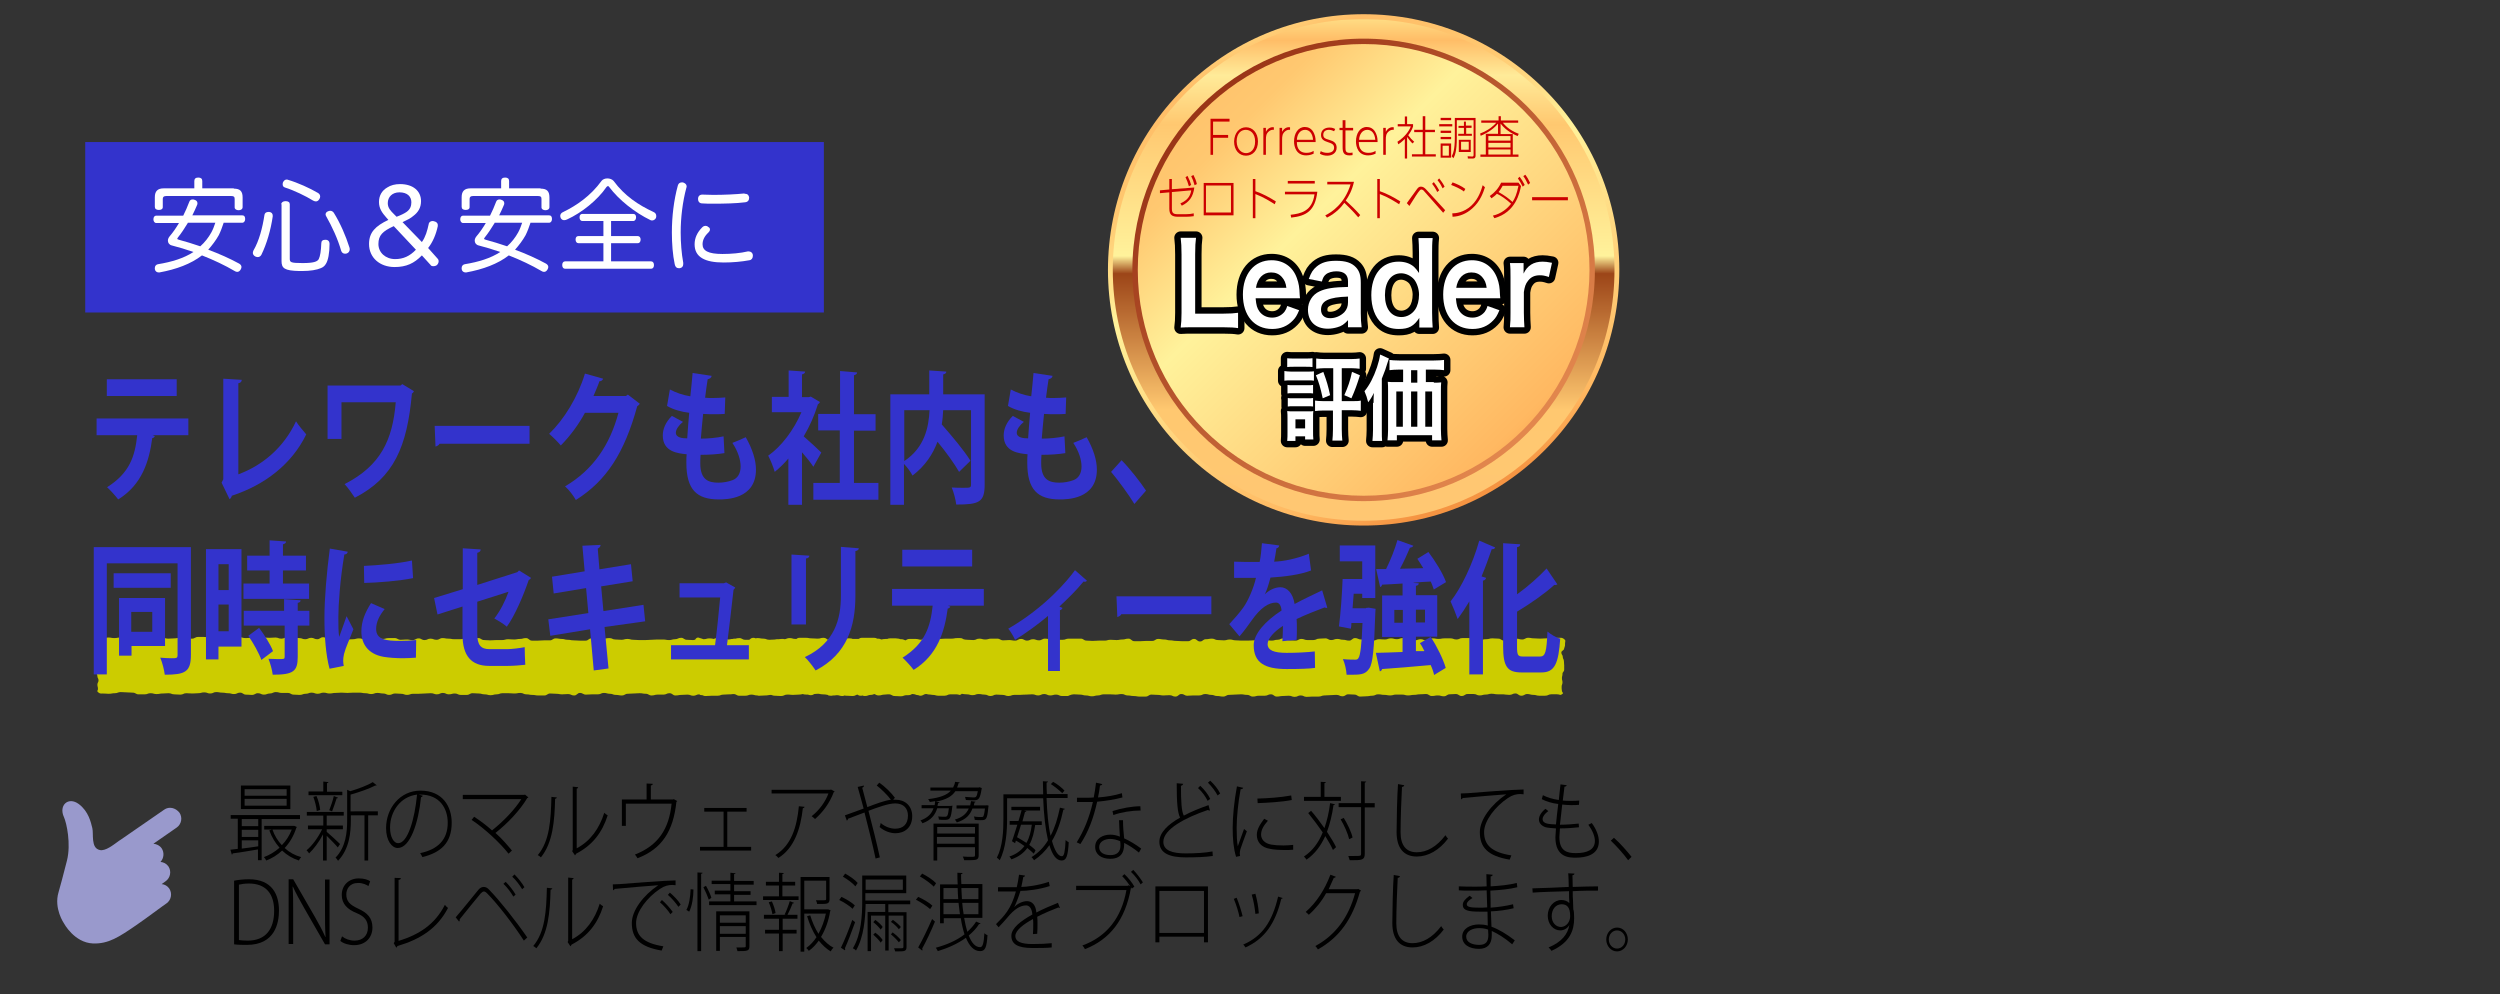 <svg enable-background="new 0 0 880 350" viewBox="0 0 880 350" xmlns="http://www.w3.org/2000/svg" xmlns:xlink="http://www.w3.org/1999/xlink"><rect x="0" y="0" width="880" height="350" fill="#333333" stroke="none"/><linearGradient id="a"><stop offset="0" stop-color="#ffda82"/><stop offset=".067" stop-color="#ffbd67"/><stop offset=".224" stop-color="#ffc870"/><stop offset=".406" stop-color="#fff29b"/><stop offset=".867" stop-color="#ffb861"/><stop offset=".958" stop-color="#f59442"/></linearGradient><linearGradient id="b" gradientUnits="userSpaceOnUse" x1="441.752" x2="518.356" xlink:href="#a" y1="7.924" y2="182.321"/><linearGradient id="c" gradientUnits="userSpaceOnUse" x1="480" x2="480" y1="1.5" y2="190.058"><stop offset="0" stop-color="#e16a2b"/><stop offset=".03" stop-color="#ffda82"/><stop offset=".067" stop-color="#ffbd67"/><stop offset=".133" stop-color="#ffeb99"/><stop offset=".224" stop-color="#ffc870"/><stop offset=".47" stop-color="#fff29b"/><stop offset=".503" stop-color="#9c4518"/><stop offset=".757" stop-color="#ffc870"/><stop offset="1" stop-color="#ffc773"/></linearGradient><linearGradient id="d" gradientUnits="userSpaceOnUse" x1="583.58" x2="416.571" y1="198.58" y2="31.571"><stop offset="0" stop-color="#7b1b00"/><stop offset=".067" stop-color="#996e37"/><stop offset=".194" stop-color="#eb9154"/><stop offset="1" stop-color="#963014"/></linearGradient><linearGradient id="e" gradientUnits="userSpaceOnUse" x1="397.193" x2="555.646" xlink:href="#a" y1="12.193" y2="170.645"/><path d="m105.7 288.3h-13.6v14.5h-1.3v-3.8c-3.3.6-6.7 1.1-8.9 1.4 0 .2-.1.4-.3.4l-.5-1.7 2.6-.3v-10.6h-2.5v-1.3h24.4v1.4zm-3.5-11.8v8.3h-17.4v-8.3zm-11.3 14.3v-2.5h-5.8v2.5zm0 3.8v-2.5h-5.8v2.5zm-5.8 1.2v2.9c1.8-.2 3.8-.5 5.8-.8v-2.1zm15.8-15.7v-2.3h-14.8v2.3zm0 3.5v-2.4h-14.8v2.4zm2.7 7.1.9.4c-.1.2-.1.2-.2.3-.9 2.8-2.3 5.2-4.1 7.1 1.6 1.5 3.6 2.6 5.8 3.2-.3.3-.6.8-.8 1.2-2.2-.7-4.2-1.9-5.9-3.5-1.7 1.6-3.7 2.8-5.6 3.5-.1-.3-.5-.9-.8-1.2 1.9-.7 3.8-1.8 5.5-3.3-1.5-1.7-2.8-3.8-3.6-6.1l.9-.3h-2.7v-1.3h10.4zm-7.7 1.3c.7 2.1 1.9 4 3.3 5.5 1.5-1.5 2.7-3.4 3.5-5.5z"/><path d="m115 292.8c1 .8 4 3.6 4.7 4.3l-.8 1.2c-.7-.9-2.6-2.8-3.9-4.1v8.7h-1.3v-9.2c-1.4 2.7-3.3 5.2-4.9 6.7-.2-.4-.6-.8-.9-1.1 1.9-1.5 4.1-4.5 5.5-7.4h-5v-1.3h5.4v-3.5h-5.8v-1.3h13v1.3h-5.9-.1v3.5h5.7v1.3h-5.7zm5.5-14.2v1.3h-11.9v-1.3h5.2v-3.5l1.8.2c0 .2-.2.3-.5.4v3h5.4zm-9.1 1.6c.7 1.5 1.2 3.6 1.3 4.9l-1.2.4c-.1-1.3-.6-3.4-1.2-5zm7.6.6c-.1.2-.2.2-.5.2-.4 1.3-1.1 3.3-1.6 4.6 0 0-1-.4-1-.4.5-1.3 1.3-3.5 1.6-5zm14 4.8v1.4h-3.4v15.9h-1.3v-15.9h-4.8v1.6c0 4.5-.5 10.2-4.5 14.4-.2-.3-.6-.9-.9-1.1 3.7-3.8 4.1-9 4.1-13.3v-10.6l1.1.5c3-.9 6.2-2.1 7.9-3.2l1.4 1.1c-.1.1-.2.1-.3.1s-.1 0-.2 0c-2.1 1.1-5.5 2.3-8.7 3.2v5.9z"/><path d="m148.8 280.1c-.1.3-.3.5-.6.5-.9 9-3.8 17.9-8.2 17.9-2 0-4.1-2.5-4.1-7 0-7 4.9-13.2 12.1-13.2 7.9 0 11 5.7 11 11.3 0 7.2-3.9 10.5-10.3 12.1-.2-.3-.5-1-.8-1.4 6.2-1.3 9.7-4.7 9.7-10.7 0-5-2.8-9.9-9.6-9.9-.2 0-.4 0-.6 0zm-2-.4c-5.9.7-9.5 6-9.5 11.6 0 3.5 1.4 5.5 2.8 5.5 3.4.1 5.9-8.5 6.7-17.1z"/><path d="m186 280.7c-.1.1-.2.2-.4.2-2.6 4.4-6.9 8.9-11.2 12.3 2.3 2 4.3 4.4 5.8 6.2l-1.2 1.1c-2.8-3.6-8.3-8.8-13-11.9l.9-1.1c2 1.3 4.3 3 6.3 4.8 3.9-3.1 7.9-7.2 10.3-11h-20.6v-1.5h21.6l.3-.1z"/><path d="m196 280.7c0 .3-.3.4-.6.5-.2 7.9-.8 15.4-5 20.6-.3-.3-.7-.6-1.1-.8 4.2-5 4.6-12.4 4.8-20.5zm7 17.9c4.8-2.5 8-7 9.7-12.5.3.3.8.7 1.2.9-1.9 6-5.3 10.5-11.1 13.5-.1.2-.2.4-.4.6l-1-1.5.2-.4v-22.3l1.9.2c0 .2-.2.5-.5.5z"/><path d="m227.7 275.8 2.1.1c0 .3-.3.5-.7.6v4.9h7.8l.3-.1 1.2.7c-.1.1-.2.2-.3.2-1.1 10.4-5.1 16.6-13.7 19.9-.2-.4-.6-.9-.9-1.3 8.2-3.2 12-9 12.9-17.9h-16.1v7.8h-1.4v-9.3h8.7v-5.6z"/><path d="m262.8 284.4v1.3h-6.8v12.4h8.4v1.3h-18v-1.3h8.3v-12.4h-6.8v-1.3z"/><path d="m293.8 278.6c0 .1-.2.2-.3.2-1.5 4-3.9 7.1-6.6 9.5-.3-.3-.8-.7-1.2-1 2.8-2.2 4.9-5.2 5.9-8h-20v-1.3h20.7l.2-.1zm-10.6 5.4c0 .2-.2.4-.6.5-.8 7.2-3 14-8.6 17.5-.2-.2-.7-.8-1.1-1 5.6-3.4 7.6-9.8 8.3-17.2z"/><path d="m314.4 281.5h.9c3.2 0 5.8 2.1 5.8 5.8 0 4-2.7 6-5.9 6-1.7 0-3.9-.7-5.6-2.2.2-.3.3-.9.4-1.4 1.6 1.4 3.6 2 5.1 2 2.8 0 4.5-1.6 4.5-4.6 0-2.4-1.4-4.3-4.5-4.3-2.4 0-6.2 1.4-9.4 2.6 1.2 4.6 3 11.7 4 16.4l-1.5.4c-.9-4.4-2.8-11.9-3.9-16.2-1.8.7-4.3 1.6-5.8 2.2 0 .3-.2.5-.4.7l-.7-1.9c1.8-.6 4.6-1.7 6.6-2.4-.9-3.2-1.6-6-2.1-7.6l2.2-.5c0 .4-.1.5-.6.8.7 2.6 1.2 4.5 1.8 6.8 3.1-1.2 6.1-2.3 8.3-2.6-1.2-1.6-3.5-3.9-5-5l.9-1c1.8 1.2 4.2 3.5 5.5 5.3z"/><path d="m335.3 283.6c0 .1-.1.3-.1.4-.5 4.4-.8 4.6-2.9 4.6-.5 0-1.2 0-1.8-.1 0-.3-.1-.8-.3-1.1 1.1.1 2.1.1 2.4.1.9 0 1.1-.4 1.4-3h-4.1c-.7 2.3-2.1 4.2-5.2 5.3-.1-.3-.5-.8-.7-1 2.5-.9 3.9-2.3 4.6-4.3h-4.2v-1.1h4.6l.2-1.4c-.6.1-1.2.2-1.9.3-.1-.3-.4-.8-.6-1 4.1-.5 6.6-1.4 8-3h-7.2v-1.1h8c.3-.6.6-1.3.7-2l1.6.2c0 .2-.2.3-.4.3-.1.5-.3 1-.5 1.5h7.6l.3-.1.8.3c0 .2-.1.3-.1.5-.5 3.1-1 3.8-2.5 3.8-.6 0-1.8 0-3-.1-.1-.3-.2-.8-.3-1.1 1.3.1 2.5.2 2.9.2.9 0 1.2 0 1.6-2.2h-7.9c-1.2 1.8-3.2 3-6.9 3.7l1.3.2c0 .2-.2.3-.5.3l-.2 1h4.2.3zm9.2 6.3v11.1c0 .9-.2 1.4-.9 1.6s-2 .2-4.2.2c-.1-.4-.3-.9-.5-1.3 1.1.1 2.2.1 2.9.1 1.2 0 1.4 0 1.4-.6v-2.8h-13.3v4.7h-1.3v-13zm-1.3 1.2h-13.3v2.3h13.3zm-13.4 5.9h13.3v-2.4h-13.3zm17.5-13.6.7.2c0 .1-.1.3-.1.5-.4 4.5-.8 4.6-2.7 4.6-.5 0-1.3 0-2.1-.1 0-.4-.1-.8-.3-1.2 1.1.2 2.2.2 2.5.2.4 0 .6 0 .8-.2.2-.3.4-1 .6-2.8h-4.4c-.8 2.2-2.3 3.9-5.5 4.9-.1-.3-.5-.8-.7-1 2.7-.8 4.1-2.1 4.9-3.9h-4.3v-1.1h4.8c.1-.5.2-1 .3-1.5l1.6.2c0 .1-.2.3-.4.3-.1.3-.1.7-.2 1h4.5z"/><path d="m368.4 281.1c.2 5 .6 9.6 1.4 13.1 1.5-2.8 2.5-6.1 3.3-9.9l1.7.4c0 .2-.2.3-.5.3-.9 4.3-2.2 8-4 11 .9 3.3 2.1 5.4 3.5 5.4.8 0 1.1-1.7 1.3-5.7.3.3.8.6 1.1.8-.3 4.8-.8 6.4-2.5 6.4-1.9 0-3.3-2-4.3-5.4-1.5 2.1-3.3 3.9-5.4 5.3-.2-.3-.6-.8-.9-1.1 2.3-1.4 4.3-3.4 5.8-5.9-.9-3.9-1.5-9.1-1.7-14.8h-12.7v7.3c0 4.3-.4 10.3-2.6 14.5-.2-.3-.7-.7-1-.9 2.1-4 2.3-9.6 2.3-13.6v-8.7h14c0-1.5-.1-3-.1-4.6l1.8.1c0 .2-.2.3-.5.4 0 1.3 0 2.7.1 4h7.3v1.4h-7.4zm-4 9.2c-.4 2.6-.9 5-2.1 7.1.9.7 1.7 1.3 2.2 1.9l-.6 1.2c-.6-.6-1.4-1.3-2.3-2-1.2 1.7-3 3.1-5.6 4-.1-.3-.5-.8-.7-1 2.4-.8 4.1-2.1 5.3-3.7-1-.7-2-1.4-3-1.9l-.3.9-1.1-.7c.6-1.5 1.2-3.7 1.9-5.8h-2.7v-1.3h3.1c.4-1.3.8-2.6 1.1-3.8h-3.6v-1.2h10.1v1.3h-5.8l1 .2c-.1.2-.2.3-.5.3-.3 1-.6 2.1-.9 3.3h6.8v1.3h-2.3zm-5 0c-.5 1.5-.9 3-1.4 4.4 1.1.6 2.2 1.3 3.3 2 1.1-1.9 1.6-4.1 1.9-6.4zm11.3-15.1c1.5.8 3.2 2.2 4 3.1l-.8.9c-.9-.9-2.6-2.3-4-3.2z"/><path d="m388 276c-.1.3-.4.5-.8.5-.2 1.4-.4 3-.7 4.2 2.9-.2 5.9-.7 8.4-1.5l.2 1.5c-2.6.7-5.6 1.2-8.9 1.5-1.3 5.9-3.1 10.6-5.9 14.9l-1.3-.6c2.5-4 4.4-8.5 5.7-14.2-.8 0-1.6 0-2.3 0h-3.3v-1.5h3.3c.9 0 1.8 0 2.6-.1.3-1.6.6-3.3.8-5.2zm7.3 12.7c0 2.6.2 4.2.4 6.4 1.8.8 4 2.1 6 3.6l-.8 1.4c-1.7-1.4-3.6-2.6-5.2-3.4 0 1.8 0 5.6-4.9 5.6-3.1 0-5.3-1.5-5.3-4.2 0-3 2.8-4.3 5.3-4.3 1.1 0 2.2.2 3.4.7-.1-2.1-.3-4.2-.3-5.8zm-1 7.4c-1.2-.5-2.4-.8-3.5-.8-1.7 0-3.9.8-3.9 2.9 0 1.9 1.7 2.8 4 2.8 2.2 0 3.5-1.1 3.5-3.3 0-.6 0-1.1-.1-1.6zm7.2-10.8c-3.1 0-6.9.6-9.6 1.6l-.3-1.4c3.1-1 6.9-1.7 9.8-1.7z"/><path d="m425.9 285.3c-.1 0-.1 0-.2 0-.2 0-.4-.1-.5-.2-8 2.7-15.7 6.8-15.7 11.2 0 3.1 3.2 4.1 7.9 4.1 3.3 0 6.9-.2 9.4-.7l.1 1.6c-2.6.4-6.2.5-9.5.5-5.4 0-9.3-1.3-9.3-5.5 0-3.2 3-6.1 7.3-8.5-.9-1.7-1.2-5.2-1.2-12.1l2.3.2c-.1.3-.3.6-.8.7 0 5.6.2 9 1 10.5 2.6-1.4 5.6-2.6 8.7-3.7zm-3.4-8.7c1.5 1.4 2.8 3.1 3.5 4.6l-.9.7c-.7-1.4-1.9-3.2-3.4-4.5zm3.5-1.8c1.5 1.4 2.7 2.9 3.5 4.5l-.9.7c-.8-1.5-2-3.1-3.4-4.5z"/><path d="m437.6 277.3c-.1.3-.3.5-.9.5-.9 4.8-1.4 10.1-1.4 13.6 0 2.4.1 5 .4 6.5.6-1.7 1.8-5 2.2-6.1l1 .8c-1.2 3.3-1.9 5.1-2.3 6.4-.1.5-.2 1-.2 1.4 0 .3.1.6.1.9l-1.4.3c-.9-2.9-1.2-6.2-1.2-10.2 0-3.8.5-9.3 1.5-14.6zm17.6 21.8c-.9.1-1.9.1-2.8.1-2 0-4-.1-5.3-.4-3.2-.5-4.7-2.5-4.7-4.9 0-2 1.1-3.7 2.6-5.7l1.3.7c-1.4 1.6-2.4 3.1-2.4 4.9 0 1.6 1.2 3.1 3.6 3.5 1.1.2 2.6.3 4.3.3 1.1 0 2.3-.1 3.4-.2zm-12.6-18c3.6-.1 8.2-.4 11.9-1.1l.2 1.6c-3.4.7-8.9 1-12 1.1z"/><path d="m461.5 285.4c1.6 1.8 3.2 4 4.7 6.1.9-2.6 1.6-5.5 2-8.8l1.7.4c-.1.2-.2.3-.5.3-.5 3.5-1.3 6.7-2.3 9.4 1.3 2 2.5 3.9 3.2 5.4l-1.1 1c-.6-1.4-1.6-3.1-2.7-4.9-1.6 3.5-3.7 6.3-6.6 8.3-.2-.3-.6-.8-.9-1.1 3-2 5.1-4.8 6.6-8.5-1.6-2.3-3.4-4.7-5.1-6.8zm10.5-4.9v1.4h-13v-1.4h5.9v-5.3l1.8.1c0 .2-.2.3-.5.4v4.8zm11.9 2.3v1.4h-3.5v16.3c0 1.2-.3 1.7-1 2s-2 .3-4.3.3c-.1-.4-.3-1-.5-1.5h2.1c2.3 0 2.4 0 2.4-.8v-16.4h-7.9v-1.4h7.9v-7.7l1.8.1c0 .2-.2.3-.5.4v7.2h3.5zm-10.9 5.1c1.3 2.1 2.7 5 3.1 6.9l-1.2.6c-.4-1.9-1.7-4.8-3-7z"/><path d="m494.3 276.4c-.1.3-.3.6-.8.6-.2 3.3-.5 11.6-.5 16 0 4.7 2.1 7 5.7 7 3.5 0 7-1.9 10.1-6 .2.4.7 1 .9 1.2-3.1 4.1-7 6.3-11 6.3-4.6 0-7.1-3-7.1-8.6 0-3.7.2-13.2.5-16.9z"/><path d="m514.2 279.3c.8 0 1.7-.1 2.5-.1 2.1-.2 16.5-1.3 19.6-1.3v1.7c-.4 0-.8-.1-1.1-.1-1.4 0-2.8.3-4.4 1.4-4.4 2.9-8.4 8-8.4 12 0 4.5 2.6 7.1 9.6 8.2l-.6 1.5c-7.7-1.3-10.5-4.3-10.5-9.7 0-4.4 4-9.7 9.3-13.3-2.8.2-11.4.9-15.3 1.3-.1.2-.4.4-.6.5z"/><path d="m555.8 291.2c-1.8.2-4.3.4-6.7.4-.1 1.5-.2 2.5-.2 3 0 5 2.7 5.7 5.8 5.7 4 0 6.7-1.2 6.7-4.3 0-1.6-.8-3.6-2.3-5.7.4-.2.9-.4 1.2-.6 1.7 2.3 2.5 4.6 2.5 6.5 0 4.9-4.9 5.7-8.1 5.7-2.3 0-7.2 0-7.2-7.2l.2-3.1c-1.5-.1-2.8-.2-3.6-.4-1.6-.5-2.4-1.6-2.4-2.7 0-1.2.7-2.5 2.3-3.8l1 .8c-1.2.9-2 1.9-2 2.8 0 1.8 2.5 1.8 4.7 1.9.2-2.2.5-4.7.8-7.2-2-.2-4.3-.9-5.8-1.7l.4-1.4c1.5.8 3.5 1.4 5.6 1.7.2-1.9.4-4 .6-5.5l2.2.3c-.1.3-.4.5-.8.5-.2 1.4-.4 3.1-.6 4.9.9.1 1.8.1 2.8.1s2.1 0 3-.1l-.1 1.5c-.9.1-1.8.1-2.8.1-1.1 0-2.1-.1-3.1-.2-.3 2.4-.5 4.9-.8 7.1 2.2 0 4.8-.2 6.6-.4z"/><path d="m568.1 294.9c2.1 1.8 4.7 4.8 6.2 6.7l-1.2 1.2c-1.4-2-4.2-5.1-6.1-6.9z"/><path d="m82.4 310c1.5-.3 3.3-.5 5.2-.5 8.3 0 10.6 5.5 10.6 11 0 4.4-1.4 12.1-11.3 12.1-1.6 0-3 0-4.5-.2zm1.7 20.9c.8.1 1.9.2 3.1.2 6.2 0 9.3-3.9 9.3-10.5 0-6.1-3-9.6-8.9-9.6-1.5 0-2.6.2-3.5.4z"/><path d="m116 332.4h-1.6l-7.4-12.9c-1.5-2.6-2.8-5-3.9-7.4h-.1c.2 2.9.2 5.3.2 9.2v11h-1.6v-22.8h1.6l7.5 13c1.6 2.8 2.8 5 3.8 7.3h.1c-.2-3.1-.2-5.7-.2-9.3v-10.9h1.6z"/><path d="m129.7 311.9c-.6-.4-1.9-1.1-3.6-1.1-3.1 0-4.2 2.2-4.2 4 0 2.5 1.3 3.7 4.1 5 3.3 1.5 5.1 3.3 5.1 6.7s-2.3 6.2-6.5 6.2c-1.8 0-3.8-.6-4.8-1.5l.6-1.6c1.1.9 2.7 1.5 4.4 1.5 2.9 0 4.7-1.8 4.7-4.5 0-2.5-1.1-4-4-5.2-3.2-1.3-5.2-3.2-5.2-6.4 0-3.4 2.5-5.8 6-5.8 1.9 0 3.3.5 4 1z"/><path d="m140.3 331.2c7.2-2.2 12.8-5.8 16.3-12.7.3.4.7.8 1.1 1.1-3.7 7.1-9.6 11-17.8 13.4-.1.2-.2.4-.4.6l-.9-1.6.3-.5v-22.5l2.2.1c0 .3-.2.6-.8.6z"/><path d="m160.4 322.9c2.1-2.4 6.6-8 8-9.7.6-.7 1.2-1 1.9-1 .6 0 1.3.3 1.9 1 3.6 3.7 9.2 10.7 13.4 16.8l-1.2 1.1c-4-6.2-9.6-13.3-12.9-16.6-.5-.5-.8-.7-1.2-.7-.3 0-.7.3-1.1.7-1.4 1.6-5.6 6.9-7.4 9.1.1.3 0 .6-.2.8zm17.6-12.5c1.3 1.3 2.7 3.1 3.5 4.5l-.8.7c-.8-1.4-2.2-3.3-3.5-4.5zm3.1-2.6c1.3 1.3 2.7 3.1 3.5 4.5l-.8.7c-.8-1.3-2.2-3.3-3.5-4.4z"/><path d="m194.4 312.7c0 .3-.3.4-.6.5-.2 7.9-.8 15.4-5 20.6-.3-.3-.7-.6-1.1-.8 4.2-5 4.6-12.4 4.8-20.5zm7 17.9c4.8-2.5 8-7 9.7-12.5.3.3.8.7 1.2.9-1.9 6-5.3 10.5-11.1 13.5-.1.2-.2.4-.4.6l-1-1.5.2-.4v-22.3l1.9.2c0 .2-.2.5-.5.5z"/><path d="m215.7 311.3c.8 0 1.7-.1 2.5-.1 2.1-.2 16.5-1.3 19.6-1.3v1.7c-.4 0-.8-.1-1.1-.1-1.4 0-2.8.3-4.4 1.4-4.4 2.9-8.4 8-8.4 12 0 4.5 2.6 7.1 9.6 8.2l-.6 1.5c-7.7-1.3-10.5-4.3-10.5-9.7 0-4.4 4-9.7 9.3-13.3-2.8.2-11.4.9-15.3 1.3-.1.2-.4.4-.6.5zm17.3 5.5c1.3 1.1 2.9 2.9 3.8 4.2l-.8.8c-.8-1.3-2.5-3.2-3.7-4.2zm2.8-2.6c1.3 1.1 3 2.8 3.8 4.2l-.8.8c-.8-1.2-2.3-3-3.7-4.2z"/><path d="m244.1 313.1c0 2.6-.5 5.9-1.5 7.8-.6-.4-.8-.5-1-.6 1-1.7 1.4-4.8 1.5-7.3zm1.4 21.7v-27.7l1.8.1c0 .2-.1.3-.5.4v27.2zm4-18.1c-.4-1.2-1.2-3-1.9-4.4l.9-.5c.8 1.4 1.6 3.1 1.9 4.2zm9 .6h7.8v1.3h-16.7v-1.3h7.5v-2.5h-5.5v-1.3h5.5v-2.3h-6.6v-1.2h6.6v-2.8l1.8.2c0 .2-.2.3-.5.3v2.4h6.9v1.3h-6.9v2.3h5.8v1.3h-5.8v2.3zm5.3 3.6v12.2c0 1.7-.8 1.7-4.2 1.7-.1-.4-.3-.9-.4-1.3h1.8c1.4 0 1.5 0 1.5-.5v-3.2h-9.1v4.9h-1.3v-13.9h11.7zm-1.3 1.3h-9.1v2.6h9.1zm-9.1 6.5h9.1v-2.7h-9.1z"/><path d="m275.4 311.7v3.8h5.7v1.3h-12.5v-1.3h5.6v-3.8h-4.6v-1.3h4.6v-3.2l1.7.1c0 .2-.2.3-.5.4v2.7h4.5v1.3zm.8 10.2c.6-1.2 1.4-3.3 1.8-4.7l1.5.6c-.1.2-.2.2-.5.2-.4 1.1-1.2 2.9-1.8 4h3.5v1.4h-5.2v3.9h4.9v1.3h-4.9v6.2h-1.3v-6.2h-4.9v-1.3h4.9v-3.9h-5.3v-1.4h7.7zm-4.3-.1c-.2-1.1-.7-2.9-1.3-4.2l1.1-.3c.6 1.3 1.2 3.1 1.3 4.1zm19.7-1.7.8.4c0 .1-.1.2-.2.3-.5 3.2-1.6 6.3-3.2 9 1.3 1.6 2.8 3 4.4 3.8-.4.3-.8.9-1 1.3-1.5-.9-2.9-2.2-4.2-3.8-1 1.4-2.1 2.6-3.5 3.6-.2-.3-.6-.8-.9-1 1.4-1 2.6-2.3 3.6-3.8-1.4-2.2-2.5-4.7-3.3-7.4l1.1-.3c.7 2.3 1.7 4.6 2.9 6.5 1.2-2.2 2.1-4.6 2.6-7.1h-7.6v13.4h-1.3v-26.3h10.2v7.8c0 .8-.2 1.3-.8 1.5-.5.2-1.2.2-3.6.2 0-.4-.2-.9-.4-1.3h2c1.5 0 1.6 0 1.6-.5v-6.4h-7.7v10.1h8.1z"/><path d="m296.2 315.7c1.7.8 3.7 2 4.7 3l-.8 1.2c-1-1-3-2.3-4.7-3.1zm-.2 17.9c1.2-2.4 2.8-6.4 4-9.8l1 .8c-1.1 3.1-2.6 7-3.6 9.2.1.1.1.3.1.4s0 .2-.1.3zm1.5-26.1c1.6.9 3.5 2.2 4.4 3.3l-.8 1.2c-.9-1.1-2.8-2.5-4.4-3.4zm22.9 10.8h-7.7v2.8h6.4v12.2c0 .8-.2 1.2-.7 1.4s-1.6.2-3.3.2c-.1-.3-.2-.8-.4-1.1h1.8c1.3 0 1.5 0 1.5-.5v-11h-5.2v12.3h-1.2v-12.3h-5v12.5h-1.2v-13.8h6.2v-2.8h-6.9c-.1 5-.6 11.6-3.4 16.4-.2-.3-.8-.7-1.1-.8 3-4.9 3.3-11.7 3.3-16.7v-8.9h15.5v6.2h-14.4v2.6h15.8zm-2.6-8.7h-13.1v3.6h13.1zm-7.8 22.2c-.5-.8-1.7-2-2.6-2.8l.7-.7c1 .7 2.1 1.8 2.6 2.6zm0-4.6c-.6-.8-1.7-1.9-2.6-2.6l.7-.8c1 .7 2.1 1.7 2.6 2.5zm4.2 1c1.1.8 2.3 1.9 2.9 2.7l-.7.8c-.6-.8-1.8-2-2.8-2.8zm.1-4.4c1 .7 2.2 1.7 2.8 2.5l-.7.8c-.6-.8-1.7-1.9-2.8-2.6z"/><path d="m323.2 315.7c1.8.8 4 2.1 5 3.1l-.8 1.2c-1.1-1-3.2-2.4-5-3.3zm0 17.8c1.4-2.4 3.4-6.6 4.9-10l1 .9c-1.3 3.2-3.2 7.2-4.5 9.5.1.1.1.3.1.4s0 .2-.1.3zm1.4-26c1.8.9 3.9 2.3 4.9 3.4l-.8 1.2c-1.1-1.1-3.1-2.6-4.9-3.6zm14.8 15.7c.3 1.8.7 3.5 1.1 4.8 1.2-1.1 2.3-2.3 3.1-3.6l1.6.7c-.1.1-.3.2-.6.2-.9 1.5-2.2 2.8-3.6 4 1 2.6 2.3 4.1 4 4.1.9 0 1.3-1.3 1.5-4.9.3.3.8.6 1.1.7-.3 4.3-.8 5.6-2.6 5.6-2.2 0-3.8-1.8-5-4.7-2.9 2.1-6.3 3.6-9.9 4.7-.1-.3-.5-.9-.7-1.2 3.7-1 7.3-2.5 10.1-4.7-.5-1.6-1-3.6-1.3-5.7h-6v1.8h-1.3v-13.7h6.2c-.1-1.3-.1-2.7-.1-4.1l1.8.1c0 .2-.1.4-.5.4 0 1.2 0 2.4.1 3.5h7.4v11.9h-6.4zm-2.1-6.7c-.1-1.3-.2-2.6-.2-3.9h-5v3.9zm-5.2 5.3h5.8c-.2-1.3-.3-2.6-.5-4h-5.3zm12.3-9.2h-6c.1 1.3.1 2.6.2 3.9h5.8zm-5.7 5.2c.1 1.4.3 2.8.5 4h5.2v-4z"/><path d="m357 319.3c1.2-1.3 3.1-2.1 4.5-2.1 1.9 0 3.1 1.5 3.3 4 2.3-1.2 5.3-2.5 7.6-3.4l.7 1.8c-.1 0-.1 0-.1 0-.2 0-.3-.1-.4-.2-2.1.8-5.2 2.1-7.5 3.3.1.7.1 1.5.1 2.5s0 2.2-.1 3.5l-1.5.1c.1-1 .1-2.5.1-3.7 0-.6 0-1.2-.1-1.6-3.3 1.8-6.2 4-6.2 6 0 1.9 2 2.8 6 2.8 2.7 0 5-.1 6.8-.3v1.5c-1.7.2-4.1.2-6.8.2-5.2 0-7.4-1.4-7.4-4.3 0-2.7 3.3-5.2 7.4-7.5-.2-2.2-1.1-3.2-2.2-3.2-2 0-4.2 1.3-6.7 4.4-.8.9-1.8 2.1-3 3.3l-.9-1.1c2.9-2.9 5.3-5.3 7-11.5h-1.7-4.6v-1.5h4.6 2c.3-1.4.6-2.7.8-4.4l2.1.3c-.1.3-.2.5-.6.5-.2 1.3-.5 2.4-.7 3.5 1.7 0 6-.5 9.7-1.8l.3 1.5c-3.7 1.2-7.9 1.7-10.3 1.7-.8 2.6-1.6 4.5-2.2 5.7z"/><path d="m397.9 312c-.8-1.2-2-2.7-2.9-3.6l.8-.7c1.3 1.2 2.8 3.1 3.5 4.4l-.9.7-.2-.4s-.1.1-.1.1c-2 11.4-7.5 18.2-16.2 21.6-.2-.4-.6-1-.9-1.3 8.6-3.1 13.8-9.8 15.5-19.5h-17.7v-1.5h18.2l.3-.2zm3.6-.7c-.7-1.4-2.2-3.3-3.4-4.4l.8-.7c1.2 1.2 2.6 3.1 3.4 4.4z"/><path d="m425.2 312.1v19.6h-1.4v-2h-15.7v2h-1.4v-19.7h18.5zm-1.4 16.3v-14.8h-15.7v14.8z"/><path d="m435.3 316c.8 1.9 1.7 4.8 2.1 6.5l-1.1.3c-.3-1.7-1.2-4.5-2-6.4zm16.2.1c-.1.2-.2.3-.5.3-2.1 8.7-5.9 14.1-12.6 17.1-.2-.3-.5-.8-.8-1 6.7-2.9 10.2-8 12.3-16.9zm-9.6-1.5c.6 2.1 1.1 4.9 1.2 6.9l-1.2.2c-.2-1.9-.6-4.6-1.3-6.8z"/><path d="m479.1 313.5c-.1.1-.2.3-.4.4-2.7 9.7-7.2 16-14.8 20.3-.2-.4-.6-.9-.9-1.2 7.2-3.9 11.7-10.2 14-18.6h-10.2c-1.6 2.9-3.7 5.5-6.1 7.6-.3-.3-.7-.7-1.1-1 3.7-3.2 6.7-7.8 8.7-13.1l1.9.7c-.1.3-.4.4-.7.4-.6 1.4-1.2 2.7-1.8 4h10.1l.3-.1z"/><path d="m492.8 308.4c-.1.3-.3.6-.8.6-.2 3.3-.5 11.6-.5 16 0 4.7 2.1 7 5.7 7 3.5 0 7-1.9 10.1-6 .2.4.7 1 .9 1.2-3.1 4.1-7 6.3-11 6.3-4.6 0-7.1-3-7.1-8.6 0-3.7.2-13.2.5-16.9z"/><path d="m513.6 312c1.7.1 3.8.1 5.6.1 1.3 0 2.9 0 4.1-.1 0-1.5-.1-3.2-.1-4.3l2.2.2c0 .4-.2.5-.7.6v3.5c3.3-.2 6.5-.5 9.2-1.2l.2 1.5c-2.7.7-6 1-9.5 1.2.1 2 .1 4 .1 6 2.7-.2 5.5-.6 7.9-1.2l.2 1.4c-2.4.6-5.3 1-8 1.1l.2 5.4c2.5.9 5.2 2.5 8.2 4.8l-.9 1.4c-2.7-2.3-5.2-3.8-7.2-4.7v1.6c0 3-1.5 4.7-4.5 4.7-3.4 0-5.9-1.5-5.9-4.3 0-2.9 2.9-4.3 5.9-4.3 1 0 2 .1 3.1.4 0-1.4-.1-3.1-.1-4.9-.9 0-1.9 0-2.8 0-3.9 0-5.9-.4-5.9-2.4 0-1.1.8-2 2.4-3.2l1 .8c-1.3.8-2 1.5-2 2.2 0 1 1.5 1.2 4.5 1.2.8 0 1.8 0 2.7-.1l-.2-6c-2.2.1-3.2.1-6 .1-1.3 0-2.7 0-3.8-.1v-1.4zm10.2 15.2c-1.2-.4-2.2-.5-3.2-.5-2.2 0-4.5 1-4.5 3s2.1 2.9 4.6 2.9c2.3 0 3.2-1.1 3.2-3.5z"/><path d="m539.4 312.7c3.5-.1 9.6-.3 12.8-.5 0-.8-.1-4.4-.2-4.8l2.2.1c0 .3-.2.5-.7.6 0 .9.1 2.6.1 4.1 3.2-.1 6.7-.2 8.9-.2v1.5c-2.4 0-5.7 0-8.9.2 0 1.3 0 2.6.1 3.4 0 1 .1 2 .1 3 .2.5.3 1.3.3 3.1 0 4.3-1.5 8.6-8 11.5-.2-.4-.7-.9-1-1.2 4.6-1.9 6.8-4.7 7.3-7.9-.6 1.1-1.8 1.9-3.2 1.9-2.4 0-4.4-2.2-4.4-5.2 0-3.1 2.2-5.5 4.8-5.5 1.1 0 2.2.4 2.8 1.1 0-.2 0-.3 0-.4-.1-.6-.1-2.2-.1-3.8-4.2.1-10.4.3-12.8.5zm13.3 9.8c0-3.1-1.1-4.2-3-4.2-2.1 0-3.5 1.8-3.5 4.2 0 2.3 1.5 3.8 3.3 3.8 2-.1 3.2-2 3.2-3.8z"/><path d="m573 330.7c0 2.3-1.7 4.2-3.8 4.2s-3.8-1.9-3.8-4.2 1.7-4.2 3.8-4.2c2.2 0 3.8 1.9 3.8 4.2zm-.9 0c0-1.8-1.3-3.2-2.9-3.2s-2.9 1.4-2.9 3.2 1.3 3.2 2.9 3.2c1.7 0 2.9-1.5 2.9-3.2z"/><path d="m480 185c-24 0-46.6-9.4-63.6-26.4s-26.4-39.6-26.4-63.6 9.4-46.6 26.4-63.6 39.6-26.4 63.6-26.4 46.6 9.4 63.6 26.4 26.4 39.6 26.4 63.6-9.4 46.6-26.4 63.6-39.6 26.4-63.6 26.4z" fill="url(#b)"/><circle cx="480" cy="95" fill="url(#c)" r="88.3"/><circle cx="480" cy="95" fill="url(#d)" r="81.4"/><circle cx="480" cy="95" fill="url(#e)" r="79.5"/><path d="m435.8 115.5c-1.3-.2-2.5-.3-5.1-.3h-10.6c-2 0-3.2 0-4.5.1.2-1.5.3-2.9.3-5.2v-20.5c0-2.7-.1-4.2-.3-5.9h5.4c-.2 1.6-.3 2.9-.3 5.8v20.9h10c2.4 0 3.6-.1 5.1-.3z" fill="none" stroke="#000" stroke-linecap="round" stroke-linejoin="round" stroke-width="4.5"/><path d="m442 105.2c.2 2.2.5 3.3 1.3 4.4 1 1.4 2.6 2.2 4.5 2.2 1.7 0 3.2-.7 4.3-2 .4-.6.7-1 1-2.1l4.2 1.5c-.8 1.9-1.3 2.7-2.2 3.6-1.9 2-4.3 3-7.3 3-6.3 0-10.3-4.7-10.3-12.1 0-7.3 4-12.1 10.1-12.1 4.2 0 7.5 2.3 8.9 6.3.7 1.9.9 3.3 1 6 0 .1 0 .2.1 1.1h-15.6zm10.8-3.9c-.2-1.7-.7-2.8-1.6-3.8-1-1.1-2.2-1.6-3.8-1.6-2.8 0-4.8 2.1-5.3 5.4z" fill="none" stroke="#000" stroke-linecap="round" stroke-linejoin="round" stroke-width="4.5"/><path d="m474.5 112.7c-1.4 1.5-2.3 2.1-3.8 2.5-1 .3-2.2.5-3.3.5-4.3 0-7-2.5-7-6.7 0-2.8 1.6-5.3 4-6.4 2.3-1.1 5-1.5 10.1-1.6v-2c0-2.3-1.4-3.5-4.1-3.5-1.4 0-2.9.4-3.7 1.1-.7.6-1 1.1-1.4 2.5l-4.6-.9c.8-2.3 1.5-3.3 2.8-4.4 1.7-1.4 3.7-2 6.8-2 3.4 0 5.5.7 7 2.3 1.2 1.3 1.7 2.8 1.7 5.5v10.7c0 2.1.1 3.2.3 4.9h-4.8zm0-8.3c-6.8.2-9.5 1.5-9.5 4.6 0 1.9 1.2 3 3.2 3 1.9 0 3.7-.8 5-2.1.9-1 1.3-2.1 1.3-3.5z" fill="none" stroke="#000" stroke-linecap="round" stroke-linejoin="round" stroke-width="4.5"/><path d="m499.6 113.3c0-.5 0-.9 0-1.4-1.9 2.9-3.7 3.9-7.2 3.9-2.5 0-4.4-.6-6-2-2.4-2.1-3.7-5.7-3.7-9.9 0-7.2 3.7-11.8 9.6-11.8 2.2 0 4 .6 5.4 1.8.6.6 1 1 1.8 2.2 0-.5 0-.5 0-1.3 0-.3 0-1 0-1.7v-4c0-2.4-.1-3.7-.2-5.3h5c-.2 1.9-.2 3.3-.2 5.3v20.9c0 2.3.1 3.6.2 5.3h-4.7zm-6.3-1.7c1.9 0 3.7-1 4.8-2.6.9-1.3 1.4-3.2 1.4-5.3 0-1.9-.7-4-1.7-5.3-1.1-1.3-2.9-2.2-4.6-2.2-3.5 0-5.7 3-5.7 7.7s2.2 7.7 5.8 7.7z" fill="none" stroke="#000" stroke-linecap="round" stroke-linejoin="round" stroke-width="4.5"/><path d="m512.5 105.2c.2 2.2.5 3.3 1.3 4.4 1 1.4 2.6 2.2 4.5 2.2 1.7 0 3.2-.7 4.3-2 .4-.6.7-1 1-2.1l4.2 1.5c-.8 1.9-1.3 2.7-2.2 3.6-1.9 2-4.3 3-7.3 3-6.3 0-10.3-4.7-10.3-12.1 0-7.3 4-12.1 10.1-12.1 4.2 0 7.4 2.3 8.9 6.3.7 1.9.9 3.3 1 6 0 .1 0 .2.1 1.1h-15.6zm10.8-3.9c-.2-1.7-.7-2.8-1.6-3.8-1-1.1-2.2-1.6-3.8-1.6-2.8 0-4.8 2.1-5.3 5.4z" fill="none" stroke="#000" stroke-linecap="round" stroke-linejoin="round" stroke-width="4.5"/><path d="m545.2 97.5c-1.5-.5-2.2-.6-3.2-.6-1.8 0-3.1.6-4.1 1.9-.9 1.1-1.2 2.1-1.5 4v7.3c0 2.1.1 3.3.2 5.1h-5.1c.2-1.9.2-3.1.2-5.1v-12.4c0-2.4 0-3.5-.2-5.1h4.8v3.7c1.3-2.8 3.5-4.2 6.7-4.2.9 0 1.7.1 3.3.4z" fill="none" stroke="#000" stroke-linecap="round" stroke-linejoin="round" stroke-width="4.5"/><path d="m452.1 130.6c.7.1 1.3.2 2.3.2h5.8c1.2 0 1.6 0 2.3-.1v3.3c-.6-.1-1-.1-2.2-.1h-5.9c-1 0-1.6 0-2.3.1zm1 24.6c.1-.9.1-2 .1-3.1v-4.8c0-1 0-1.7-.1-2.6.7.1 1.4.1 2.2.1h5c1.1 0 1.5 0 2-.1-.1.6-.1 1.2-.1 2.3v4.7c0 1.3 0 2.1.1 3h-2.9v-1.1h-3.4v1.6zm0-29.1c.7.1 1.3.1 2.4.1h4.1c1.2 0 1.7 0 2.4-.1v3.1c-.7-.1-1.3-.1-2.4-.1h-4.1c-1.1 0-1.7 0-2.4.1zm.1 9.4c.6.1 1 .1 1.9.1h5.2c1 0 1.3 0 1.9-.1v3c-.6-.1-1-.1-1.9-.1h-5.2c-.9 0-1.4 0-1.9.1zm0 4.6c.6.1 1 .1 1.9.1h5.2c1 0 1.3 0 1.9-.1v3c-.6-.1-1-.1-1.9-.1h-5.1c-.9 0-1.3 0-1.9.1v-3zm2.8 10.7h3.4v-3.2h-3.4zm10.3-21.2c-1 0-2 .1-3 .2v-3.6c.8.1 1.8.2 3.1.2h9.1c1.3 0 2.3-.1 3.1-.2v3.6c-1-.1-2-.2-3-.2h-3.3v11.6h3.8c1.4 0 2.1 0 2.9-.2v3.6c-.9-.1-1.8-.2-3-.2h-3.7v6.7c0 1.8.1 2.8.2 4h-3.5c.1-1.2.2-2.2.2-4v-6.6h-3.4c-1.3 0-2 .1-2.9.2v-3.7c.7.1 1.4.2 2.9.2h3.5v-11.6zm-.5 1.3c1.3 3.5 1.7 5 2.4 8.2l-2.6 1.1c-.8-3.7-1.3-5.5-2.4-8.1zm12.9 1.2c-1 3.2-1.7 5.2-3 8.1l-2.5-1.1c1.3-2.9 2.1-5.2 2.7-8.2z" fill="none" stroke="#000" stroke-linecap="round" stroke-linejoin="round" stroke-width="4.5"/><path d="m483.5 141.8c0-1.3 0-1.9.1-3.5-.5 1.1-1.2 2.3-2 3.3-.4-1.6-.7-2.5-1.3-3.9 1.8-2.2 3.2-4.9 4.4-8.4.6-1.9.9-3 1.1-4.5l3.1 1.4c-.2.7-.3 1-.6 1.8-.6 2-.6 2-1.9 5.3v18.1c0 1.8 0 2.8.1 3.8h-3.4c.1-1.3.2-2.3.2-3.8v-9.6zm21.2-7.1c1.1 0 1.9 0 2.6-.1-.1.9-.1 1.7-.1 3v13.4c0 1.6.1 2.7.2 4h-3.3v-1.8h-12.4v1.8h-3.3c.1-1.1.2-2.4.2-3.6v-13.9c0-1.2 0-2.2-.1-3.1.8.1 1.5.1 2.7.1h2.7v-4.4h-1.4c-1.4 0-2.5.1-3.4.2v-3.6c.8.1 1.9.2 3.4.2h12.2c1.6 0 2.7-.1 3.6-.2v3.6c-.8-.1-2-.2-3.4-.2h-3v4.4h2.8zm-13.2 3.1v12.4h2.3v-12.4zm7.4-7.5h-2.2v4.4h2.2zm-2.2 19.9h2.2v-12.4h-2.2zm5 0h2.4v-12.4h-2.4z" fill="none" stroke="#000" stroke-linecap="round" stroke-linejoin="round" stroke-width="4.5"/><path d="m435.8 115.5c-1.3-.2-2.5-.3-5.1-.3h-10.6c-2 0-3.2 0-4.5.1.2-1.5.3-2.9.3-5.2v-20.5c0-2.7-.1-4.2-.3-5.9h5.4c-.2 1.6-.3 2.9-.3 5.8v20.9h10c2.4 0 3.6-.1 5.1-.3z" fill="#fff"/><path d="m442 105.2c.2 2.2.5 3.3 1.3 4.4 1 1.4 2.6 2.2 4.5 2.2 1.7 0 3.2-.7 4.3-2 .4-.6.7-1 1-2.1l4.2 1.5c-.8 1.9-1.3 2.7-2.2 3.6-1.9 2-4.3 3-7.3 3-6.3 0-10.3-4.7-10.3-12.1 0-7.3 4-12.1 10.1-12.1 4.2 0 7.5 2.3 8.9 6.3.7 1.9.9 3.3 1 6 0 .1 0 .2.1 1.1h-15.6zm10.8-3.9c-.2-1.7-.7-2.8-1.6-3.8-1-1.1-2.2-1.6-3.8-1.6-2.8 0-4.8 2.1-5.3 5.4z" fill="#fff"/><path d="m474.5 112.7c-1.4 1.5-2.3 2.1-3.8 2.5-1 .3-2.2.5-3.3.5-4.3 0-7-2.5-7-6.7 0-2.8 1.6-5.3 4-6.4 2.3-1.1 5-1.5 10.1-1.6v-2c0-2.3-1.4-3.5-4.1-3.5-1.4 0-2.9.4-3.7 1.1-.7.6-1 1.1-1.4 2.5l-4.6-.9c.8-2.3 1.5-3.3 2.8-4.4 1.7-1.4 3.7-2 6.8-2 3.4 0 5.5.7 7 2.3 1.2 1.3 1.7 2.8 1.7 5.5v10.7c0 2.1.1 3.2.3 4.9h-4.8zm0-8.3c-6.8.2-9.5 1.5-9.5 4.6 0 1.9 1.2 3 3.2 3 1.9 0 3.7-.8 5-2.1.9-1 1.3-2.1 1.3-3.5z" fill="#fff"/><path d="m499.6 113.3c0-.5 0-.9 0-1.4-1.9 2.9-3.7 3.9-7.2 3.9-2.5 0-4.4-.6-6-2-2.4-2.1-3.7-5.7-3.7-9.9 0-7.2 3.7-11.8 9.6-11.8 2.2 0 4 .6 5.4 1.8.6.6 1 1 1.8 2.2 0-.5 0-.5 0-1.3 0-.3 0-1 0-1.7v-4c0-2.4-.1-3.7-.2-5.3h5c-.2 1.9-.2 3.3-.2 5.3v20.9c0 2.3.1 3.6.2 5.3h-4.7zm-6.3-1.7c1.9 0 3.7-1 4.8-2.6.9-1.3 1.4-3.2 1.4-5.3 0-1.9-.7-4-1.7-5.3-1.1-1.3-2.9-2.2-4.6-2.2-3.5 0-5.7 3-5.7 7.7s2.2 7.7 5.8 7.7z" fill="#fff"/><path d="m512.5 105.2c.2 2.2.5 3.3 1.3 4.4 1 1.4 2.6 2.2 4.5 2.2 1.7 0 3.2-.7 4.3-2 .4-.6.7-1 1-2.1l4.2 1.5c-.8 1.9-1.3 2.7-2.2 3.6-1.9 2-4.3 3-7.3 3-6.3 0-10.3-4.7-10.3-12.1 0-7.3 4-12.1 10.1-12.1 4.2 0 7.4 2.3 8.9 6.3.7 1.9.9 3.3 1 6 0 .1 0 .2.1 1.1h-15.6zm10.8-3.9c-.2-1.7-.7-2.8-1.6-3.8-1-1.1-2.2-1.6-3.8-1.6-2.8 0-4.8 2.1-5.3 5.4z" fill="#fff"/><path d="m545.2 97.5c-1.5-.5-2.2-.6-3.2-.6-1.8 0-3.1.6-4.1 1.9-.9 1.1-1.2 2.1-1.5 4v7.3c0 2.1.1 3.3.2 5.1h-5.1c.2-1.9.2-3.1.2-5.1v-12.4c0-2.4 0-3.5-.2-5.1h4.8v3.7c1.3-2.8 3.5-4.2 6.7-4.2.9 0 1.7.1 3.3.4z" fill="#fff"/><path d="m452.1 130.6c.7.1 1.3.2 2.3.2h5.8c1.2 0 1.6 0 2.3-.1v3.3c-.6-.1-1-.1-2.2-.1h-5.9c-1 0-1.6 0-2.3.1zm1 24.6c.1-.9.1-2 .1-3.1v-4.8c0-1 0-1.7-.1-2.6.7.1 1.4.1 2.2.1h5c1.1 0 1.5 0 2-.1-.1.6-.1 1.2-.1 2.3v4.7c0 1.3 0 2.1.1 3h-2.9v-1.1h-3.4v1.6zm0-29.1c.7.1 1.3.1 2.4.1h4.1c1.2 0 1.7 0 2.4-.1v3.1c-.7-.1-1.3-.1-2.4-.1h-4.1c-1.1 0-1.7 0-2.4.1zm.1 9.4c.6.1 1 .1 1.9.1h5.2c1 0 1.3 0 1.9-.1v3c-.6-.1-1-.1-1.9-.1h-5.2c-.9 0-1.4 0-1.9.1zm0 4.6c.6.1 1 .1 1.9.1h5.2c1 0 1.3 0 1.9-.1v3c-.6-.1-1-.1-1.9-.1h-5.1c-.9 0-1.3 0-1.9.1v-3zm2.8 10.7h3.4v-3.2h-3.4zm10.3-21.2c-1 0-2 .1-3 .2v-3.6c.8.1 1.8.2 3.1.2h9.1c1.3 0 2.3-.1 3.1-.2v3.6c-1-.1-2-.2-3-.2h-3.3v11.6h3.8c1.4 0 2.1 0 2.9-.2v3.6c-.9-.1-1.8-.2-3-.2h-3.7v6.7c0 1.8.1 2.8.2 4h-3.5c.1-1.2.2-2.2.2-4v-6.6h-3.4c-1.3 0-2 .1-2.9.2v-3.7c.7.1 1.4.2 2.9.2h3.5v-11.6zm-.5 1.3c1.3 3.5 1.7 5 2.4 8.2l-2.6 1.1c-.8-3.7-1.3-5.5-2.4-8.1zm12.9 1.2c-1 3.2-1.7 5.2-3 8.1l-2.5-1.1c1.3-2.9 2.1-5.2 2.7-8.2z" fill="#fff"/><path d="m483.5 141.8c0-1.3 0-1.9.1-3.5-.5 1.1-1.2 2.3-2 3.3-.4-1.6-.7-2.5-1.3-3.9 1.8-2.2 3.2-4.9 4.4-8.4.6-1.9.9-3 1.1-4.5l3.1 1.4c-.2.7-.3 1-.6 1.8-.6 2-.6 2-1.9 5.3v18.1c0 1.8 0 2.8.1 3.8h-3.4c.1-1.3.2-2.3.2-3.8v-9.6zm21.2-7.1c1.1 0 1.9 0 2.6-.1-.1.9-.1 1.7-.1 3v13.4c0 1.6.1 2.7.2 4h-3.3v-1.8h-12.4v1.8h-3.3c.1-1.1.2-2.4.2-3.6v-13.9c0-1.2 0-2.2-.1-3.1.8.1 1.5.1 2.7.1h2.7v-4.4h-1.4c-1.4 0-2.5.1-3.4.2v-3.6c.8.1 1.9.2 3.4.2h12.2c1.6 0 2.7-.1 3.6-.2v3.6c-.8-.1-2-.2-3.4-.2h-3v4.4h2.8zm-13.2 3.1v12.4h2.3v-12.4zm7.4-7.5h-2.2v4.4h2.2zm-2.2 19.9h2.2v-12.4h-2.2zm5 0h2.4v-12.4h-2.4z" fill="#fff"/><path d="m432.3 47.5v1h-5.3v6h-.9v-12.7h6.7v1h-5.8v4.7z" fill="#c00"/><path d="m438.6 44.8c2.3 0 4.2 1.9 4.2 5s-1.8 5-4.2 5-4.2-1.9-4.2-5c.1-3.1 1.9-5 4.2-5zm0 9.1c1.5 0 3.2-1.1 3.2-4.1s-1.8-4.1-3.3-4.1-3.2 1.1-3.2 4.1c.1 2.9 1.8 4.1 3.3 4.1z" fill="#c00"/><path d="m444.7 54.5v-9.5h.9v1.4c.9-1.7 2.3-1.7 2.8-1.6v.9c-.6-.1-1.2.1-1.7.5-1 .8-1.1 1.7-1.1 3v5.3z" fill="#c00"/><path d="m450.4 54.5v-9.5h.9v1.4c.9-1.7 2.3-1.7 2.8-1.6v.9c-.6-.1-1.2.1-1.7.5-1 .8-1.1 1.7-1.1 3v5.3z" fill="#c00"/><path d="m456.5 50.1c0 .8.1 3.7 3.4 3.7 1.3 0 2-.4 2.5-.7v1c-.3.1-1.2.6-2.6.6-3.5 0-4.3-3-4.3-4.9 0-2.8 1.4-5.1 3.8-5.1 1 0 2.5.4 3.3 2.4.5 1.1.5 2.3.5 2.9h-6.6zm5.7-.9c-.2-2.4-1.4-3.5-2.8-3.5-1.7 0-2.8 1.5-2.9 3.5z" fill="#c00"/><path d="m469.6 46.2c-.3-.1-.9-.5-1.8-.5-1.2 0-2 .6-2 1.7s.5 1.4 2.3 1.9c1.3.4 2.4 1 2.4 2.7 0 1.8-1.5 2.8-3.3 2.8-.9 0-1.8-.2-2.6-.7l.3-.9c.7.4 1.4.6 2.3.6 1.3 0 2.4-.5 2.4-1.8 0-1.2-.8-1.5-2.3-2-1.2-.4-2.3-.9-2.3-2.5 0-1.7 1.3-2.6 3-2.6 1 0 1.6.3 2 .5z" fill="#c00"/><path d="m472.7 42.3h.9v2.7h2.7v.9h-2.7v6c0 1.2.1 1.9 1.5 1.9.2 0 .5 0 1-.1v.9c-.2 0-.6.1-1.1.1-2.1 0-2.4-1.2-2.4-2.9v-6h-1.1v-.8h1.1v-2.7z" fill="#c00"/><path d="m478.3 50.1c0 .8.1 3.7 3.4 3.7 1.3 0 2-.4 2.5-.7v1c-.3.1-1.2.6-2.6.6-3.5 0-4.3-3-4.3-4.9 0-2.8 1.4-5.1 3.8-5.1 1 0 2.5.4 3.3 2.4.5 1.1.5 2.3.5 2.9h-6.6zm5.8-.9c-.2-2.4-1.4-3.5-2.8-3.5-1.7 0-2.8 1.5-2.9 3.5z" fill="#c00"/><path d="m486.9 54.5v-9.5h.9v1.4c.9-1.7 2.3-1.7 2.8-1.6v.9c-.6-.1-1.2.1-1.7.5-1 .8-1.1 1.7-1.1 3v5.3z" fill="#c00"/><path d="m497.2 50.5c-.6-.5-1.7-2-1.9-2.3v7.6h-.8v-6.9c-1.1 1.1-1.8 1.6-2.3 1.9l-.3-.9c2.5-1.6 4.1-3.7 4.7-5.4h-4.6v-.8h2.5v-2.7h.8v2.7h2.1v.8c-.3 1.1-1.1 2.3-1.7 3.1.9 1.2 1.1 1.4 2.1 2.3zm4.5-9.6v4.8h3.4v.8h-3.4v7.8h3.7v.8h-8.4v-.8h3.8v-7.8h-3v-.8h3v-4.8z" fill="#c00"/><path d="m511.2 43.7v.8h-4.6v-.8zm-.4-2.2v.8h-3.7v-.8zm0 4.5v.8h-3.7v-.8zm0 2.2v.8h-3.7v-.8zm0 2.3v5h-3.7v-5zm-.8.8h-2.2v3.5h2.2zm2.8-9v6.1c0 5-.7 6.4-1.2 7.3l-.6-.7c.5-1 1.1-2.3 1.1-6.7v-6.8h7.3v13.3c0 1-.7 1-1 1h-1.7l-.1-.8 1.6.1c.4 0 .5-.2.5-.6v-12.2zm3.3 1.9h1.9v.8h-1.9v2.1h2v.7h-4.8v-.7h2v-2.1h-1.9v-.7h1.9v-1.5h.7v1.4zm1.6 5v4.3h-4.2v-4.3zm-.7.7h-2.7v2.8h2.7z" fill="#c00"/><path d="m532.5 47.1v7.3h2v.8h-13.4v-.8h1.9v-7.3h4.3v-3.6c-2.2 2.7-5.4 4-6.1 4.3l-.2-.8c3.3-1.3 4.8-2.8 5.7-3.8h-5.3v-.8h6.1v-1.5h.8v1.5h6.1v.8h-5.4c.6.7 2.1 2.6 5.6 3.9l-.4.8c-.7-.3-3.9-1.6-6-4.4v3.7h4.3zm-.8.8h-7.8v1.6h7.8zm0 2.4h-7.8v1.6h7.8zm0 2.3h-7.8v1.8h7.8z" fill="#c00"/><path d="m412.5 73.4c0 1.6.5 2 2.1 2h2.8c1 0 2-.1 2.8-.3v1c-.9.1-1.7.2-2.7.2h-2.8c-2.2 0-3.1-.7-3.1-2.9v-5.7l-3.3.3v-1l3.3-.3v-3.7h.9v3.6l7.9-.6c-.4 3.3-1.8 5.1-4.4 6.4l-.5-.8c3-1.3 3.6-3.2 3.8-4.6l-6.8.6zm5.5-11.5c.7 1.4 1.1 2.4 1.3 3.2l-.8.5c-.4-1.4-.7-2.2-1.2-3.2zm2.1-.3c.6 1.2.9 1.9 1.2 3.2l-.8.4c-.4-1.4-.7-2.2-1.2-3.2z" fill="#c00"/><path d="m434.2 64.4v11.4h-10.5v-11.4zm-.9.9h-8.8v9.5h8.8z" fill="#c00"/><path d="m448.7 71.9c-1.6-1-3.7-2.4-6.8-3.6v8.5h-.9v-13.8h.9v4.3c2.6.9 5 2.2 7.2 3.6z" fill="#c00"/><path d="m463.7 67.5c-.8 6.8-3.9 8.5-9.2 9.1l-.2-1c3.5-.4 7.6-1.2 8.4-7.2h-10.4v-.9zm-.9-3.8v.9h-9.5v-.9z" fill="#c00"/><path d="m476.6 64c-.7 3.1-1.8 5-2.9 6.6 1.8 1.6 3.5 3.3 5.1 5.1l-.7.8c-2-2.4-4.5-4.7-4.9-5.1-1 1.4-2.9 3.6-6.1 5.2l-.6-.8c2.3-1.1 6.8-4.1 8.9-10.9h-8.2v-.9z" fill="#c00"/><path d="m492.5 71.9c-1.6-1-3.7-2.4-6.8-3.6v8.5h-.9v-13.8h.9v4.3c2.6.9 5 2.2 7.2 3.6z" fill="#c00"/><path d="m495.2 71.5c.6-.8 3.4-4.7 3.7-5.1.5-.6.8-.7 1.3-.7.6 0 1.2.3 1.9 1.1l6.6 7.2-.7.9-6.7-7.6c-.2-.3-.6-.6-1-.6-.2 0-.5.2-.7.5-.5.6-1.4 1.9-3.5 5.3zm9.5-7.4c.8 1 1.3 1.8 1.9 2.9l-.7.6c-.4-.9-1-1.9-1.8-2.9zm1.9-1.3c.7.9 1.3 1.7 1.9 2.9l-.7.6c-.3-.6-.8-1.7-1.8-2.9z" fill="#c00"/><path d="m515.3 67.4c-1.3-1-3.2-1.8-4.5-2.3l.5-.9c1.4.5 3.2 1.3 4.5 2.3zm-4.1 7.7c1 0 4-.2 6.7-2.7s3.6-5.9 4-7.2l.8.7c-.5 1.6-1.6 5-4.5 7.5-2 1.8-4.4 2.8-6.9 2.9z" fill="#c00"/><path d="m525.5 75.9c3-.7 5.1-2.5 6.4-4.2-1.9-1.7-3.5-2.8-5-3.5-.6.7-1.1 1-1.9 1.6l-.6-.8c1.7-1.2 3-2.6 4-4.7h6.1l.9 1.2c-.5 2.3-1.8 9.2-9.4 11.3zm3.5-10.6c-.6 1.1-1.1 1.8-1.5 2.3 2.3 1.3 3.5 2.2 4.9 3.5.8-1.2 1.5-2.7 2.1-5.7h-5.5zm5.9-3.1c.6.8 1.2 1.7 1.8 2.9l-.7.6c-.6-1.2-1.1-2-1.7-2.9zm2-.7c.7.9 1.2 1.8 1.7 2.9l-.7.6c-.6-1.2-1-2.1-1.7-3z" fill="#c00"/><path d="m551.9 69.4v1.1h-12.6v-1.1z" fill="#c00"/><path d="m57.8 285-15.2 10.5c-.3.2-1.1.7-1.3.9-1.3.9-4.2 3.3-6.2 2.8-3.2-.7-2.1-5.7-2.6-7.7s-1.3-5.9-4.8-8.5c-3.7-2.7-7.1.5-5.2 4.6 1 2.2 2.5 9.5 1.1 15.2-1.3 5-2.3 9-3 11.3-1.7 5.7 1.9 10.9 1.9 10.9s3.6 6.8 10.2 7.1c5.5.2 9.2-2.3 15.2-6.4 4.5-3.1 8.9-6.5 10.7-7.7 1.7-1.2 2.1-3.5 1-5.2-.6-.9-1.6-1.5-2.7-1.6l1.4-1c1.7-1.2 2.1-3.5 1-5.2-.7-1-1.7-1.5-2.8-1.6 1.2-1.3 1.4-3.3.4-4.8-.7-1-1.8-1.5-2.9-1.6l8.2-5.7c1.7-1.2 2.1-3.5 1-5.2-1.4-1.8-3.7-2.3-5.4-1.1z" fill="#99c"/><path d="m30 50h260v60h-260z" fill="#33c"/><path d="m78.7 78.5c-.5 1.5-1 2.9-1.7 4.3-1 1.8-2.3 3.5-3.7 5.1 3.8 1.4 7.6 3.1 10.9 4.9.5.3.8.7.8 1.2 0 .3-.1.5-.3.9-.3.5-.7.8-1.2.8-.3 0-.6-.1-.9-.3-3.4-2-7.4-3.9-11.5-5.5-3.9 3-9 4.9-15 6-.1 0-.1 0-.2 0-.7 0-1.3-.4-1.4-1.2 0-.1 0-.3 0-.4 0-.7.5-1.2 1.1-1.3 4.9-.8 9.1-2.1 12.5-4.3-2.6-.9-5.2-1.7-7.6-2.3-.9-.2-1.4-.9-1.4-1.7 0-.5.2-1 .6-1.5 1.2-1.4 2.3-3 3.3-4.7h-8c-.6 0-1-.6-1-1.3 0-.8.4-1.3 1-1.3h9.5c.8-1.6 1.5-3.2 2.1-4.8.2-.6.6-.9 1.2-.9.2 0 .4 0 .6.1.7.2 1.1.6 1.1 1.2 0 .2 0 .4-.1.6-.5 1.2-1.1 2.5-1.7 3.7h17.6c.7 0 1 .5 1 1.3 0 .7-.4 1.3-1 1.3h-6.6zm3.6-12.1c2.2 0 3.1.9 3.1 3.1v3.4c0 .7-.6 1.1-1.4 1.1s-1.4-.4-1.4-1v-3c0-.8-.4-1-1.2-1h-22.9c-.8 0-1.2.3-1.2 1v2.9c0 .7-.6 1-1.4 1-.9 0-1.4-.4-1.4-1.1v-3.4c0-2.1 1-3.1 3.1-3.1h10.8v-2.6c0-.8.5-1.2 1.4-1.2s1.4.4 1.4 1.2v2.6h11.1zm-16.2 12.1c-1.1 1.8-2.2 3.5-3.4 5-.2.3-.3.4-.3.5 0 .2.2.3.6.4 2.3.6 4.8 1.4 7.5 2.3 1.6-1.4 2.9-3.1 3.9-4.9.6-1.1 1-2.2 1.4-3.4h-9.7z" fill="#fff"/><path d="m94.5 74.6h.3c.8.1 1.2.6 1.2 1.3v.3c-.7 4.8-2.1 9.6-4 13.5-.3.5-.7.8-1.3.8-.3 0-.5-.1-.8-.2-.6-.3-.9-.8-.9-1.3 0-.3.1-.5.2-.8 2-3.4 3.2-8 3.9-12.6.1-.6.6-1 1.4-1zm4.5-2.7c0-.6.6-1.1 1.5-1.1 1 0 1.5.4 1.5 1.1v19.1c0 1.3.2 1.6 4.5 1.6 3.9 0 5.2-.5 5.7-1.4.5-1 .8-2.9.9-5.6 0-.8.5-1.2 1.4-1.2h.1c.9 0 1.4.6 1.4 1.4 0 3.3-.5 5.9-1.3 7.1-.4.7-1 1.2-1.8 1.5-1.4.6-3.6 1-6.6 1-.3 0-.6 0-.9 0-5.3-.1-6.3-1-6.3-3.5v-20zm12.9-4c.5.3.8.7.8 1.3 0 .3-.1.6-.3.9-.3.5-.7.8-1.2.8-.3 0-.6-.1-1-.3-2.6-1.6-6.7-3.6-9.9-4.6-.6-.2-.8-.6-.8-1.1 0-.2 0-.4.1-.7.3-.6.7-1 1.3-1 .2 0 .3 0 .5.1 3.4 1 7.6 2.9 10.5 4.6zm4.4 6.3c.5 0 .9.3 1.2.7 2.3 3.7 4.2 8.1 5.5 12.2.1.3.1.5.1.7 0 .6-.4 1.2-1 1.4-.2.1-.5.1-.7.1-.6 0-1.1-.4-1.3-1-1.2-4.2-3.2-8.5-5.3-12.2-.1-.2-.2-.4-.2-.6 0-.5.3-.9.8-1.1.4-.2.6-.2.9-.2z" fill="#fff"/><path d="m154 91c.3.3.4.6.4 1 0 .5-.3 1-.6 1.3-.4.3-.8.4-1.3.4-.4 0-.8-.1-1-.5l-3-3.3c-2.7 2.8-5.5 4.1-9.6 4.1-5.2 0-9-3.3-9-8.1 0-4.1 2.2-6.3 6.8-8.5l-.7-.8c-1.5-1.7-2.6-3.2-2.6-5.5 0-2.2 1-4 2.9-5.1 1.2-.8 2.8-1.2 4.5-1.2 4.7 0 7.4 2.5 7.4 6 0 2.4-1.1 4-2.7 5.2-.9.8-2.1 1.4-3.8 2.2l6.8 7c1.3-1.8 1.9-4 2.4-6.3.1-.8.8-1.1 1.4-1.1.1 0 .3 0 .5.1.6.1 1.3.5 1.3 1.3v.4c-.6 2.9-1.8 5.7-3.4 7.7zm-15.4-11.4c-3.9 1.8-5.4 3.2-5.4 6.3 0 3 2.5 5.3 5.9 5.3 2.8 0 5.1-1 7.3-3.3zm1-3.3c1.6-.6 2.8-1.2 3.5-1.7 1.3-.9 1.7-2.1 1.7-3.4 0-2-1.4-3.5-4.2-3.5-2.5 0-4.1 1.6-4.1 3.8 0 1.7 1 2.7 2.2 3.9z" fill="#fff"/><path d="m186.7 78.5c-.5 1.5-1 2.9-1.7 4.3-1 1.8-2.3 3.5-3.7 5.1 3.8 1.4 7.6 3.1 10.9 4.9.5.3.8.7.8 1.2 0 .3-.1.5-.3.9-.3.5-.7.8-1.2.8-.3 0-.6-.1-.9-.3-3.4-2-7.4-3.9-11.5-5.5-3.9 3-9 4.9-15 6-.1 0-.1 0-.2 0-.7 0-1.3-.4-1.4-1.2 0-.1 0-.3 0-.4 0-.7.5-1.2 1.1-1.3 4.9-.8 9.1-2.1 12.5-4.3-2.6-.9-5.2-1.7-7.6-2.3-.9-.2-1.4-.9-1.4-1.7 0-.5.2-1 .6-1.5 1.2-1.4 2.3-3 3.3-4.7h-8c-.6 0-1-.6-1-1.3 0-.8.4-1.3 1-1.3h9.5c.8-1.6 1.5-3.2 2.1-4.8.2-.6.6-.9 1.2-.9.2 0 .4 0 .6.1.7.2 1.1.6 1.1 1.2 0 .2 0 .4-.1.6-.5 1.2-1.1 2.5-1.7 3.7h17.6c.7 0 1 .5 1 1.3 0 .7-.4 1.3-1 1.3h-6.6zm3.6-12.1c2.2 0 3.1.9 3.1 3.1v3.4c0 .7-.6 1.1-1.4 1.1s-1.4-.4-1.4-1v-3c0-.8-.4-1-1.2-1h-22.9c-.8 0-1.2.3-1.2 1v2.9c0 .7-.6 1-1.4 1-.9 0-1.4-.4-1.4-1.1v-3.4c0-2.1 1-3.1 3.1-3.1h10.8v-2.6c0-.8.5-1.2 1.4-1.2s1.4.4 1.4 1.2v2.6h11.1zm-16.2 12.1c-1.1 1.8-2.2 3.5-3.4 5-.2.3-.3.4-.3.5 0 .2.2.3.6.4 2.3.6 4.8 1.4 7.5 2.3 1.6-1.4 2.9-3.1 3.9-4.9.6-1.1 1-2.2 1.4-3.4h-9.7z" fill="#fff"/><path d="m213.8 62.8c.8 0 1.7.3 2.2.9 3.8 5.2 8.8 8.5 14 10.9.7.3 1 .8 1 1.4 0 .2 0 .5-.1.7-.2.5-.8.9-1.3.9-.2 0-.4 0-.6-.1-5.6-2.7-11.2-7.2-14.5-11.6-.2-.3-.3-.4-.5-.4-.1 0-.3.1-.5.3-3.2 4.7-8.8 9.1-13.8 11.4-.4.2-.7.3-1.1.3-.5 0-.9-.2-1.2-.7-.1-.3-.2-.5-.2-.8 0-.5.3-1.1 1.1-1.4 4.5-2.2 9.5-5.5 13.5-11 .4-.5 1.2-.8 2-.8zm15.4 29.2c.6 0 1 .5 1 1.3s-.4 1.3-1 1.3h-30.3c-.6 0-1-.5-1-1.3s.4-1.3 1-1.3h13.5v-6.4h-8.8c-.6 0-1-.5-1-1.3s.4-1.2 1-1.2h8.8v-5.3h-7.4c-.6 0-1-.5-1-1.3s.4-1.2 1-1.2h17.9c.7 0 1 .5 1 1.2s-.4 1.3-1 1.3h-7.8v5.3h9.4c.6 0 1 .5 1 1.2s-.3 1.3-1 1.3h-9.4v6.4z" fill="#fff"/><path d="m241.7 65.6c0 .1 0 .3-.1.5-1.3 4.8-2 10.5-2 15.7 0 3.6.3 7.4.9 10.7v.5c0 .8-.5 1.3-1.2 1.4-.1 0-.3 0-.4 0-.7 0-1.2-.4-1.4-1.4-.7-3.3-1-7.2-1-11.2 0-5.6.7-11.4 2.1-16.5.2-.8.8-1.1 1.4-1.1h.4c.8.3 1.3.7 1.3 1.4zm8.2 15.2c0 .4-.2.7-.5 1-1.5 1.4-2.1 2.8-2.1 4.2 0 2.2 1.9 3.4 7 3.4 3.1 0 6.4-.3 8.9-.9h.4c.7 0 1.3.5 1.4 1.2v.4c0 .7-.4 1.4-1.2 1.5-2.7.5-5.8.8-9.1.8-6.6 0-10.2-1.9-10.2-6.4 0-2.2.9-4.2 2.7-6 .4-.4.8-.5 1.2-.5.3 0 .6.1.9.4.5.2.6.6.6.9zm12.3-12.6c.9 0 1.4.5 1.5 1.3v.1c0 .8-.4 1.5-1.4 1.6-3 .4-7.3.5-11.3.5-1.3 0-2.6 0-3.8-.1-1.1 0-1.5-.8-1.5-1.6s.5-1.5 1.5-1.5h.1c1.2 0 2.4.1 3.8.1 3.8 0 8-.2 10.9-.5 0 .1.1.1.2.1z" fill="#fff"/><path d="m550.9 226.4c0-.7.4-.9-.4-1.5-.7-.5-1-.4-2.1-.4s-1.1.2-2.1.2c-1.1 0-1.1 0-2.1 0-1.1 0-1.1.1-2.1.1-1.1 0-1.1-.1-2.1-.1-1.1 0-1.1-.2-2.1-.2s-1.1.6-2.1.6-1.1-.3-2.1-.3c-1.1 0-1.1 0-2.1 0s-1.1.7-2.1.7c-1.1 0-1.1-.7-2.1-.7-1.1 0-1.1-.1-2.1-.1-1.1 0-1.1.3-2.1.3-1.1 0-1.1.2-2.1.2-1.1 0-1.1-.6-2.1-.6-1.1 0-1.1 0-2.1 0-1.1 0-1.1 0-2.1 0-1.1 0-1.1.5-2.1.5-1.1 0-1.1-.4-2.1-.4-1.1 0-1.1 0-2.1 0-1.1 0-1.1.2-2.1.2-1.1 0-1.1-.2-2.1-.2s-1.1.8-2.1.8c-1.1 0-1.1-.5-2.1-.5-1.1 0-1.1.4-2.1.4-1.1 0-1.1 0-2.1 0-1.1 0-1.1-.8-2.1-.8-1.1 0-1.1.4-2.1.4-1.1 0-1.1-.3-2.1-.3-1.1 0-1.1.4-2.1.4-1.1 0-1.1-.1-2.1-.1s-1.1.5-2.1.5c-1.1 0-1.1-.1-2.1-.1-1.1 0-1.1-.3-2.1-.3-1.1 0-1.1-.5-2.1-.5-1.1 0-1.1.9-2.1.9-1.1 0-1.1-.3-2.1-.3-1.1 0-1.1-.3-2.1-.3-1.1 0-1.1.4-2.1.4-1.1 0-1.1-.6-2.1-.6-1.1 0-1.1.1-2.1.1-1.1 0-1.1.5-2.1.5-1.1 0-1.1 0-2.1 0-1.1 0-1.1-.4-2.1-.4-1.1 0-1.1.6-2.1.6-1.1 0-1.1-.1-2.1-.1-1.1 0-1.1-.7-2.1-.7-1.1 0-1.1.5-2.1.5-1.1 0-1.1.3-2.1.3-1.1 0-1.1-.2-2.1-.2-1.1 0-1.1 0-2.1 0-1.1 0-1.1.1-2.1.1-1.1 0-1.1.1-2.1.1-1.1 0-1.1 0-2.1 0-1.1 0-1.1-.1-2.1-.1-1.1 0-1.1-.3-2.1-.3-1.1 0-1.1.3-2.1.3-1.1 0-1.1-.1-2.1-.1-1.1 0-1.1-.5-2.1-.5-1.1 0-1.1.2-2.1.2-1.1 0-1.1.8-2.1.8-1.1 0-1.1-.9-2.1-.9-1.1 0-1.1.8-2.1.8-1.1 0-1.1 0-2.1 0-1.1 0-1.1-.1-2.1-.1-1.1 0-1.1-.2-2.1-.2-1.1 0-1.1-.3-2.1-.3-1.1 0-1.1-.2-2.1-.2-1.1 0-1.1.7-2.1.7-1.1 0-1.1 0-2.1 0-1.1 0-1.1.1-2.1.1-1.1 0-1.1 0-2.1 0-1.1 0-1.1-.9-2.1-.9-1.1 0-1.1.3-2.1.3-1.1 0-1.1.2-2.1.2-1.1 0-1.1-.1-2.1-.1-1.1 0-1.1.3-2.1.3-1.1 0-1.1 0-2.1 0-1.1 0-1.1.1-2.1.1-1.1 0-1.1-.1-2.1-.1-1.1 0-1.1-.7-2.1-.7s-1.1 0-2.1 0c-1.1 0-1.1 0-2.1 0-1.1 0-1.1.4-2.1.4-1.1 0-1.1 0-2.1 0-1.1 0-1.1-.2-2.1-.2-1.1 0-1.1-.2-2.1-.2s-1.1.6-2.1.6c-1.1 0-1.1-.4-2.1-.4-1.1 0-1.1.5-2.1.5s-1.1-.6-2.1-.6c-1.1 0-1.1.6-2.1.6-1.1 0-1.1-.2-2.1-.2s-1.1.1-2.1.1-1.1-.6-2.1-.6c-1.1 0-1.1 0-2.1 0-1.1 0-1.1.3-2.1.3-1.1 0-1.1-.3-2.1-.3-1.1 0-1.1.5-2.1.5-1.1 0-1.1-.1-2.1-.1-.7 0-1-.1-1.4-.2-.7-.5-1-.4-2.1-.4s-1.1.2-2.1.2c-1.1 0-1.1 0-2.1 0-.9 0-1 .1-1.8.1-.3-.1-.5-.1-1.1-.1-.2 0-.4 0-.5 0-.2 0-.5 0-.9 0-1.1 0-1.1-.2-2.1-.2-.1 0-.2 0-.3 0s-.2 0-.4 0c-.8 0-1 .4-1.4.6-1 0-1-.3-2.1-.3s-1.1 0-2.1 0c-.7 0-1 .3-1.4.5-.5-.1-.7-.4-1.4-.4-.3 0-.6 0-.7-.1s-.3-.1-.5-.1-.4-.1-.8-.1c-.2 0-.4 0-.6 0s-.4 0-.8 0c-.3 0-.5 0-.6 0 0 0 0 0-.1 0-.4 0-.7.1-.9.2-.1 0-.3 0-.5 0-.8 0-1 .1-1.6.2-.3-.1-.6-.3-1.2-.3-.1 0-.2 0-.3 0-.3-.2-.5-.3-1.1-.3-1.1 0-1.1 0-2.1 0-1.1 0-1.1 0-2.1 0-.6 0-.9.2-1.2.4-.5 0-.7 0-1.6 0-.2 0-.3 0-.5 0-.2-.1-.5-.2-1-.2-1 0-1.1 0-2 0-.2-.1-.4-.1-.8-.1-.7 0-.9.2-1.3.3-.1 0-.1 0-.2 0-1.1 0-1.1-.2-2.1-.2-.7 0-.9.3-1.3.5-.5-.2-.7-.7-1.5-.7-1.1 0-1.1.3-2.1.3-1.1 0-1.1-.1-2.1-.1-1.1 0-1.1-.2-2.1-.2-.6 0-.9 0-1.2 0-.1 0-.2 0-.3 0-.2 0-.3 0-.5 0-.1 0-.1 0-.2 0-.6 0-.8.2-1.1.4-.1 0-.2 0-.3 0-1.1 0-1.1-.3-2.1-.3-.9 0-1 .3-1.7.4-.3-.1-.5-.1-1.1-.1-.5 0-.8.1-1.1.1-.1 0-.2 0-.4 0-.3 0-.6 0-.8.1-.9 0-1 .1-2 .1-1.1 0-1.1-.4-2.1-.4-1.1 0-1.1-.2-2.1-.2-.2 0-.4 0-.6.1-.2-.1-.5-.2-.9-.2-.7 0-1 .4-1.4.7-.4 0-.6 0-1.4 0-1.1 0-1.1-.6-2.1-.6-.7 0-.9.1-1.3.2-.1 0-.1 0-.2 0-.4 0-.6 0-.8.1-.8 0-.9.2-1.6.2-.7-.1-.8-.6-1.8-.6-1.1 0-1.1.1-2.1.1-.6 0-.9.2-1.2.3-.5-.1-.7-.2-1.5-.2-1 0-1.1.3-2.1.3-.5-.1-.7-.3-1.3-.4-.4-.2-.8-.3-1.2 0-.2.2-.3.3-.4.5-.2.1-.4.2-.8.2-1.1 0-1.1-.1-2.1-.1-1.1 0-1.1-.7-2.1-.7-1.1 0-1.1.5-2.1.5-1.1 0-1.1.3-2.1.3-1.1 0-1.1-.2-2.1-.2-1.1 0-1.1 0-2.1 0-1.1 0-1.1.1-2.1.1-1.1 0-1.1.1-2.1.1-1.1 0-1.1 0-2.1 0-1.1 0-1.1-.1-2.1-.1s-1.1-.3-2.1-.3c-1.1 0-1.1.3-2.1.3-1.1 0-1.1-.1-2.1-.1-1.1 0-1.1-.5-2.1-.5-1.1 0-1.1.2-2.1.2-1.1 0-1.1.8-2.1.8-1.1 0-1.1-.9-2.1-.9-1.1 0-1.1.8-2.1.8-1.1 0-1.1 0-2.1 0-1.1 0-1.1-.1-2.1-.1-1.1 0-1.1-.2-2.1-.2-1.1 0-1.1-.3-2.1-.3-1.1 0-1.1-.2-2.1-.2-1.1 0-1.1.7-2.1.7-1.1 0-1.1 0-2.1 0-1.1 0-1.1.1-2.1.1-1.1 0-1.1 0-2.1 0s-1.1-.9-2.1-.9c-1.1 0-1.1.3-2.1.3s-1.1.2-2.1.2c-1.1 0-1.1-.1-2.1-.1s-1.1.3-2.1.3c-1.1 0-1.1 0-2.1 0-1.1 0-1.1.1-2.1.1-1.1 0-1.1-.1-2.1-.1-1.1 0-1.1-.7-2.1-.7-1.1 0-1.1 0-2.1 0-1.1 0-1.1 0-2.1 0s-1.1.4-2.1.4c-1.1 0-1.1 0-2.1 0-1.1 0-1.1-.2-2.1-.2-1.1 0-1.1-.2-2.1-.2s-1.1.6-2.1.6c-1.1 0-1.1-.4-2.1-.4-1.1 0-1.1.5-2.1.5-1.1 0-1.1-.6-2.1-.6s-1.1.6-2.1.6c-1.1 0-1.1-.2-2.1-.2-1.1 0-1.1.1-2.1.1-1.1 0-1.1-.6-2.1-.6-1.1 0-1.1 0-2.1 0-1.1 0-1.1.3-2.1.3-1.1 0-1.1-.3-2.1-.3-1.1 0-1.1.5-2.1.5-1.1 0-1.1-.1-2.1-.1-1.1 0-1.1-.3-2.1-.3-1.1 0-1.1.3-2.1.3-1.1 0-1.1.1-2.1.1-1.1 0-1.1-.3-2.1-.3-1.1 0-1.1-.2-2.1-.2-1.1 0-1.1.4-2.1.4-1.1 0-1.1-.7-2.1-.7-1.1 0-1.1.7-2.1.7-1.1 0-1.1-.5-2.1-.5-1.1 0-1.1.5-2.1.5-1.1 0-1.1-.4-2.1-.4-1.1 0-1.1-.3-2.1-.3-1.1 0-1.1 0-2.1 0s-1.1.5-2.1.5c-1.1 0-1.1-.4-2.1-.4-1.1 0-1.1.1-2.1.1-1.1 0-1.1-.1-2.1-.1-1.1 0-1.1.1-2.1.1s-1.1 0-2.1 0-1.1.1-2.1.1c-1.1 0-1.1-.3-2.1-.3-1.1 0-1.1.4-2.1.4-1.1 0-1.1.3-2.1.3s-1.1-.8-2.1-.8c-1.1 0-1.1.3-2.1.3-1.1 0-1.1-.1-2.1-.1-1.1 0-1.1-.2-2.1-.2s-1.1 0-2.1 0-1.1.6-2.1.6c-1.1 0-1.1-.1-2.1-.1-1.1 0-1.1-.2-2.1-.2-1.1 0-1.1.2-2.1.2-1.1 0-1.1.1-2.1.1-1.1 0-1.1-.4-2.1-.4-1.1 0-1.1-.2-2.1-.2-1.1 0-1.1.6-2.1.6-1.1 0-1.1 0-2.1 0-1.1 0-1.1-.6-2.1-.6-1.1 0-1.1.3-2.1.3-1.1 0-1.1.3-2.1.3-1.1 0-1.1-.4-2.1-.4-1.1 0-1.1.2-2.1.2-1.1 0-1.1-.2-2.1-.2-1.1 0-1.1.3-2.1.3-1.1 0-1.7-.9-2.4-.4-.8.5-.1 1-.1 1.7s.5.7.5 1.5c0 .7-.6.7-.6 1.5 0 .7-.1.7-.1 1.5 0 .7 1.2.7 1.2 1.5 0 .7-.3.7-.3 1.5v1.5c0 .7-.5.7-.5 1.5 0 .7.5.7.5 1.5 0 .7.4.7.4 1.5 0 .7-.4.7-.4 1.5 0 .7.2.7.2 1.5 0 .7-.6.6.1 1.2.7.5.6.4 1.6.4s1.1.1 2.1.1c1.1 0 1.1-.2 2.1-.2 1.1 0 1.1-.4 2.1-.4 1.1 0 1.1.1 2.1.1 1.1 0 1.1.1 2.1.1 1.1 0 1.1.6 2.1.6h2.1c1.1 0 1.1-.4 2.1-.4 1.1 0 1.1.3 2.1.3 1.1 0 1.1-.2 2.1-.2 1.1 0 1.1-.1 2.1-.1 1.1 0 1.1.4 2.1.4 1.1 0 1.1.1 2.1.1s1.1-.5 2.1-.5c1.1 0 1.1.1 2.1.1 1.1 0 1.1-.1 2.1-.1 1.1 0 1.1-.3 2.1-.3 1.1 0 1.1.4 2.1.4 1.1 0 1.1-.5 2.1-.5 1.1 0 1.1.2 2.1.2 1.1 0 1.1.2 2.1.2 1.1 0 1.1.3 2.1.3 1.1 0 1.1-.5 2.1-.5 1.1 0 1.1.7 2.1.7 1.1 0 1.1.1 2.1.1 1.1 0 1.1-.6 2.1-.6 1.1 0 1.1.5 2.1.5 1.1 0 1.1-.4 2.1-.4 1.1 0 1.1-.5 2.1-.5 1.1 0 1.1.3 2.1.3h2.1c1.1 0 1.1.6 2.1.6 1.1 0 1.1.1 2.1.1 1.1 0 1.1-.4 2.1-.4 1.1 0 1.1-.4 2.1-.4 1.1 0 1.1.4 2.1.4 1.1 0 1.1-.4 2.1-.4 1.1 0 1.1.3 2.1.3 1.1 0 1.1-.2 2.1-.2 1.1 0 1.1-.1 2.1-.1 1.1 0 1.1.1 2.1.1 1.1 0 1.1-.1 2.1-.1h2.1c1.1 0 1.1.2 2.1.2 1.1 0 1.1.3 2.1.3 1.1 0 1.1-.4 2.1-.4 1.1 0 1.1.2 2.1.2 1.1 0 1.1.5 2.1.5 1.1 0 1.1-.5 2.1-.5 1.1 0 1.1.1 2.1.1 1.1 0 1.1.4 2.1.4 1.1 0 1.1-.4 2.1-.4h2.1c1.1 0 1.1-.1 2.1-.1 1.1 0 1.1-.1 2.1-.1 1.1 0 1.1.4 2.1.4 1.1 0 1.1-.5 2.1-.5 1.1 0 1.1.5 2.1.5 1.1 0 1.1-.3 2.1-.3 1.1 0 1.1.5 2.1.5h2.1c1.1 0 1.1-.6 2.1-.6 1.1 0 1.1.1 2.1.1 1.1 0 1.1.3 2.1.3 1.1 0 1.1.3 2.1.3 1.1 0 1.1-.3 2.1-.3 1.1 0 1.1-.4 2.1-.4h2.1c1.1 0 1.1.1 2.1.1 1.1 0 1.1-.2 2.1-.2 1.1 0 1.1.5 2.1.5 1.1 0 1.1.2 2.1.2 1.1 0 1.1.2 2.1.2h2.1c1.1 0 1.1-.7 2.1-.7s1.1.1 2.1.1c1.1 0 1.1.2 2.1.2 1.1 0 1.1-.1 2.1-.1 1.1 0 1.1.5 2.1.5 1.1 0 1.1-.9 2.1-.9s1.1.6 2.1.6c1.1 0 1.1-.1 2.1-.1h2.1c1.1 0 1.1-.5 2.1-.5 1.1 0 1.1.3 2.1.3 1.1 0 1.1.4 2.1.4 1.1 0 1.1.2 2.1.2 1.1 0 1.1-.6 2.1-.6 1.1 0 1.1-.1 2.1-.1 1.1 0 1.1-.1 2.1-.1 1.1 0 1.1.2 2.1.2 1.1 0 1.1.6 2.1.6 1.1 0 1.1-.3 2.1-.3s1.1 0 2.1 0 1.1-.5 2.1-.5c1.1 0 1.1.8 2.1.8 1.1 0 1.1-.2 2.1-.2 1.1 0 1.1-.1 2.1-.1 1.1 0 1.1.4 2.1.4s1.1-.5 2.1-.5c.4.3.5.3 1.1.3.3.1.5.3 1.1.3 1.1 0 1.1-.1 2.1-.1h2.1c1.1 0 1.1-.4 2.1-.4s1.1-.1 2.1-.1c.6 0 .9 0 1.2-.1h.2c1.1 0 1.1.6 2.1.6s1.1 0 2.1 0c1.1 0 1.1-.4 2.1-.4 1.1 0 1.1.3 2.1.3h.1c.2.1.4.1.6.1 1.1 0 1.1-.1 2.1-.1 1.1 0 1.1-.2 2.1-.2.4.1.7.3 1.4.3 1.1 0 1.1.1 2.1.1 1.1 0 1.1-.5 2.1-.5h.6.1c.4 0 .6.1 1.3.1 1.1 0 1.1-.1 2.1-.1.7 0 1-.1 1.4-.2.4.1.7.2 1.4.2h.5c.2.1.5.2.9.2.7 0 .9-.2 1.3-.4.4 0 .7-.1 1.3-.1s.8.2 1.6.2c.9 0 1.1.1 1.8.2.2.2.5.3 1 .3.4 0 .7 0 .9-.1h.5c.3 0 .6-.1.8-.1.9 0 1 .3 2 .3.3 0 .6-.1.8-.2.2.1.4.1.7.1 1.1 0 1.1.1 2.1.1.9 0 1-.4 1.7-.5.3.2.5.4 1.1.4.3 0 .5 0 .6-.1.2.1.5.2.9.2 1.1 0 1.1-.4 2.1-.4.6 0 .9-.2 1.2-.3.5.1.7.5 1.5.5 1.1 0 1.1-.3 2.1-.3.5 0 .8-.1 1.1-.1h.4c1.1 0 1.1.6 2.1.6 1.1 0 1.1.1 2.1.1 1.1 0 1.1-.4 2.1-.4h.2.4c.7 0 .9-.2 1.3-.4h.2c1 0 1.1.4 2 .4.2.1.4.2.7.2 1.1 0 1.1-.6 2.1-.6h.1c.4.1.7.2 1.4.2.2 0 .4.1.7.1 1.1 0 1.1.3 2.1.3h2.1c1.1 0 1.1-.5 2.1-.5h2.1c1.1 0 1 .5 1.7 0 .1-.1.2-.1.2-.2.6.1.8.2 1.7.2 1.1 0 1.1.3 2.1.3 1.1 0 1.1-.4 2.1-.4 1.1 0 1.1.2 2.1.2 1.1 0 1.1.5 2.1.5 1.1 0 1.1-.5 2.1-.5 1.1 0 1.1.1 2.1.1 1.1 0 1.1.4 2.1.4 1.1 0 1.1-.4 2.1-.4h2.1s1.1-.1 2.1-.1c1.1 0 1.1-.1 2.1-.1 1.1 0 1.1.4 2.1.4s1.1-.5 2.1-.5c1.1 0 1.1.5 2.1.5 1.1 0 1.1-.3 2.1-.3 1.1 0 1.1.5 2.1.5h2.1s1.1-.6 2.1-.6c1.1 0 1.1.1 2.1.1 1.1 0 1.1.3 2.1.3 1.1 0 1.1.3 2.1.3 1.1 0 1.1-.3 2.1-.3s1.1-.4 2.1-.4h2.1c1.1 0 1.1.1 2.1.1s1.1-.2 2.1-.2c1.1 0 1.1.5 2.1.5 1.1 0 1.1.2 2.1.2 1.1 0 1.1.2 2.1.2h2.1c1.1 0 1.1-.7 2.1-.7 1.1 0 1.1.1 2.1.1 1.1 0 1.1.2 2.1.2 1.1 0 1.1-.1 2.1-.1 1.1 0 1.1.5 2.1.5 1.1 0 1.1-.9 2.1-.9 1.1 0 1.1.6 2.1.6 1.1 0 1.1-.1 2.1-.1h2.1c1.1 0 1.1-.5 2.1-.5 1.1 0 1.1.3 2.1.3 1.1 0 1.1.4 2.1.4 1.1 0 1.1.2 2.1.2 1.1 0 1.1-.6 2.1-.6s1.1-.1 2.1-.1c1.1 0 1.1-.1 2.1-.1s1.1.2 2.1.2c1.1 0 1.1.6 2.1.6 1.1 0 1.1-.3 2.1-.3h2.1c1.1 0 1.1-.5 2.1-.5 1.1 0 1.1.8 2.1.8 1.1 0 1.1-.2 2.1-.2 1.1 0 1.1-.1 2.1-.1 1.1 0 1.1.4 2.1.4 1.1 0 1.1-.5 2.1-.5 1.1 0 1.1.5 2.1.5 1.1 0 1.1-.1 2.1-.1h2.1c1.1 0 1.1-.4 2.1-.4 1.1 0 1.1-.1 2.1-.1s1.1-.1 2.1-.1c1.1 0 1.1.5 2.1.5 1.1 0 1.1-.7 2.1-.7 1.1 0 1.1.1 2.1.1 1.1 0 1.1.7 2.1.7 1.1 0 1.1-.1 2.1-.1 1.1 0 1.1-.2 2.1-.2 1.1 0 1.1-.5 2.1-.5 1.1 0 1.1.2 2.1.2 1.1 0 1.1.2 2.1.2 1.1 0 1.1-.3 2.1-.3h2.1c1.1 0 1.1.3 2.1.3 1.1 0 1.1-.2 2.1-.2 1.1 0 1.1-.2 2.1-.2 1.1 0 1.1-.1 2.1-.1 1.1 0 1.1.7 2.1.7 1.1 0 1.1-.2 2.1-.2 1.1 0 1.1.3 2.1.3 1.1 0 1.1-.7 2.1-.7 1.1 0 1.1-.1 2.1-.1 1.1 0 1.1.7 2.1.7 1.1 0 1.1-.7 2.1-.7h2.1c1.1 0 1.1.5 2.1.5 1.1 0 1.1-.3 2.1-.3 1.1 0 1.1-.3 2.1-.3 1.1 0 1.1.2 2.1.2h2.1s1.1.2 2.1.2c1.1 0 1.1-.5 2.1-.5s1.1.8 2.1.8c1.1 0 1.1-.6 2.1-.6s1.1.3 2.1.3c1.1 0 1.1.3 2.1.3h2.1c1.1 0 1.1-.5 2.1-.5h2.1c1.1 0 1 .5 1.7 0 .8-.5.1-.5 0-1.2s-.1-.8-.1-1.5.3-.7.3-1.5c0-.7-.2-.7-.2-1.5 0-.7.2-.7.2-1.5 0-.7.6-.7.6-1.5 0-.7 0-.7 0-1.5 0-.7-.1-.7-.1-1.5 0-.7-.4-.7-.4-1.5 0-.7-.5-.7-.5-1.5 0-.7 1-.7 1-1.5.4-1.1.3-1.1.3-1.8z" fill="#cc0"/><g fill="#33c"><path d="m66.3 153.2h-12.6l.8.3c-.1.3-.4.7-.9.7-1.1 8.2-3.6 16.4-12 21.6-.8-1.1-2.8-3.3-3.9-4.3 7.9-5 9.8-10.8 10.6-18.3h-14.3v-5.9h32.3zm-4.1-13.8h-24.6v-5.9h24.6z"/><path d="m83.8 167c8.7-3.2 16.1-9.5 20.4-18.7.9 1.5 2.7 3.5 3.6 4.6-5.1 10.5-14.6 17.8-26.2 21.6-.1.5-.4 1-.8 1.2l-2.8-5.8.6-1.2v-35.4l6.5.4c0 .6-.4 1.1-1.2 1.2v32.1z"/><path d="m145.7 137.7c-.1.3-.4.7-.7.8-1.7 18.7-6.3 29.6-20.1 36.7-1-1.5-2.4-3.5-3.6-4.8 12.7-6.5 16.9-15.5 18-28.8h-19.1v12.9h-4.9v-18.8h25.7l.6-.5z"/><path d="m153 149.9h33.4v6.3h-31.7c-.2.5-.8.8-1.4 1z"/><path d="m225.2 142.1c-.2.4-.6.7-.9.9-4.5 16.4-10.8 26.2-21.6 33-.8-1.4-2.3-3.5-3.8-4.8 10-5.9 15.8-14.7 18.8-25.9h-11.8c-2 3.8-5.2 8.2-8.5 11.5-1-1.2-2.8-3-4.1-4.1 5.2-5 10.1-12.9 12.6-21.2l6.4 1.8c-.2.6-.7.9-1.3.9-.6 1.8-1.4 3.5-2.1 5.2h11.4l.7-.5z"/><path d="m255 159.5c-2.4.4-5.4.6-8.4.6-.1 1.1-.1 2-.1 3 0 5.9 3 6.8 6.4 6.8 1.6 0 3.4-.3 5-.9 1.8-.7 2.8-2.4 2.8-4.8 0-2.3-.9-5.3-2.9-8.3 1.3-.5 3.5-1.4 4.7-2 2.4 4.2 3.6 8.1 3.6 11.4 0 10.5-10.6 10.5-13.1 10.5-7.8 0-11.4-3.5-11.4-12.9 0-1.4 0-2.1.1-3-3-.3-8.4-.8-8.4-6.6 0-2.2.9-4.6 3.2-6.9l3.9 2.1c-1.5 1.2-2.5 2.7-2.5 3.8 0 1.8 2.4 2 4 2 .2-2.8.4-5.8.7-9-2.6-.3-5.6-1.1-7.8-2.4l1-5.8c2.1 1.1 4.6 2 7.2 2.4.3-2.8.6-5.7.8-8.2l6.7 1c-.1.7-.6 1-1.4 1.2-.3 1.8-.6 4.1-.9 6.5.8.1 1.7.1 2.7.1 1.5 0 3.1-.1 4.4-.2l-.2 5.8c-1 .1-2.4.1-3.8.1-1.3 0-2.7 0-3.8-.1-.3 3-.6 6-.8 8.7 2.7 0 5.6-.3 8-.8z"/><path d="m288.6 141.5c-.1.4-.4.6-.7.8-1.2 3.9-2.9 7.8-5 11.3 2 1.7 5.3 4.8 6.2 5.7l-2.8 5c-.9-1.4-2.5-3.4-4-5.1v18.5h-4.8v-16.3c-1.6 1.9-3.2 3.4-4.8 4.7-.4-1.5-1.6-4.5-2.3-5.7 4.6-3.2 9-9 11.7-15.3h-10.4v-5.4h5.9v-9.3l5.8.4c0 .5-.4.8-1.1 1v8h2.4l.7-.2zm12 28.5h8.6v5.9h-22.9v-5.9h9.3v-18.5h-7.6v-5.8h7.7v-15.1l6 .5c0 .5-.4.8-1.1 1v13.7h7.6v5.8h-7.6z"/><path d="m346.6 138.6v32c0 6.2-2 7-10 7-.2-1.7-.9-4.4-1.6-6 1.4.1 3 .1 4.1.1 2.4 0 2.7 0 2.7-1.2v-26.1h-9.8c-.1 1.6-.2 3.3-.5 5 3.5 4 7.9 9.2 10.1 12.8l-4 3.9c-1.6-2.8-4.6-7-7.6-10.6-1.6 4.3-4.3 8.5-8.8 11.9-.6-1.2-1.9-3-3-4.1v14.4h-4.8v-38.9h13.7v-8.4l6 .4c0 .5-.3.8-1.1 1v7h14.6zm-28.3 5.8v17.9c7.2-4.8 8.6-11.9 8.9-17.9z"/><path d="m375 159.5c-2.4.4-5.4.6-8.4.6-.1 1.1-.1 2-.1 3 0 5.9 3 6.8 6.4 6.8 1.6 0 3.4-.3 5-.9 1.8-.7 2.8-2.4 2.8-4.8 0-2.3-.9-5.3-2.9-8.3 1.3-.5 3.5-1.4 4.7-2 2.4 4.2 3.6 8.1 3.6 11.4 0 10.5-10.6 10.5-13.1 10.5-7.8 0-11.4-3.5-11.4-12.9 0-1.4 0-2.1.1-3-3-.3-8.4-.8-8.4-6.6 0-2.2.9-4.6 3.2-6.9l3.9 2.1c-1.5 1.2-2.5 2.7-2.5 3.8 0 1.8 2.4 2 4 2 .2-2.8.4-5.8.7-9-2.6-.3-5.6-1.1-7.8-2.4l1-5.8c2.1 1.1 4.6 2 7.2 2.4.3-2.8.6-5.7.8-8.2l6.7 1c-.1.7-.6 1-1.4 1.2-.3 1.8-.6 4.1-.9 6.5.8.1 1.7.1 2.7.1 1.5 0 3.1-.1 4.4-.2l-.2 5.8c-1 .1-2.4.1-3.8.1-1.3 0-2.7 0-3.8-.1-.3 3-.6 6-.8 8.7 2.7 0 5.6-.3 8-.8z"/><path d="m394.8 162c2.8 2.8 6.7 7.8 8.6 10.7l-4.1 4.7c-1.8-3-5.8-8.5-8.2-11.3z"/><path d="m67.2 192.6v37.9c0 6-2 7-9.2 7-.2-1.7-.9-4.4-1.6-6 1.4.1 2.8.2 3.8.2 2 0 2.3 0 2.3-1.2v-32.2h-24.9v39.1h-4.6v-44.8zm-7.1 9.2v5.1h-20.1v-5.1zm-2 25.6h-11.8v3.4h-4.4v-20.3h16.2zm-4.5-12h-7.4v7h7.4z"/><path d="m85 193.2v34.4h-8.1v4.5h-4.4v-38.8h12.5zm-4.5 5.4h-3.6v9.1h3.6zm-3.6 23.6h3.6v-9.4h-3.6zm22.7-16.8h9.2v5.4h-23.1v-5.4h9.2v-4.6h-7.9v-5.2h7.9v-5.4l5.8.4c0 .5-.4.8-1.1 1v4h8.1v5.2h-8.1zm6.2 5.9c0 .5-.3.8-1 .9v2.8h4.1v5.2h-4.1v11c0 5.1-1.5 6.3-8.8 6.3-.2-1.7-.9-4.1-1.5-5.6 1.2 0 2.4.1 3.4.1 2.2 0 2.3 0 2.3-.9v-10.9h-14.4v-5.2h14.2v-4.1zm-13.8 21c-.8-2.3-2.8-5.9-4.6-8.5l3.8-2.8c1.8 2.4 4 5.8 4.9 8.2z"/><path d="m122.4 194.2c-.1.6-.4.9-1.2 1-1.5 8.9-2.1 17.8-2.1 22 0 2.8 0 5.3.3 7 .5-1.5 2-5.7 2.6-7.3l2.4 4.6c-1.3 3.5-2.7 6.3-3.3 8.7-.2.9-.3 1.7-.3 2.4 0 .6.1 1.2.2 1.8l-5 1c-1.3-4.8-1.8-11.2-1.8-17.9 0-6.8.8-16.1 1.9-24.4zm24 37.3c-1.5.1-3.1.2-4.6.2-2.6 0-5-.2-6.8-.5-5.6-1-7.8-4.7-7.8-8.9 0-3.6 1.3-6.7 3.4-10l4.8 2.1c-1.8 2.2-3 4.5-3 7 0 3.8 3.6 4.2 8.4 4.2 1.9 0 4-.1 5.7-.3zm-18.3-32.3c4.6-.2 12.1-.8 16.9-1.9l.4 6.2c-4.8 1-12.5 1.6-17.2 1.7z"/><path d="m186.9 203.4c-.1.3-.4.6-.8.8-1.8 5.3-4.9 12.6-7.7 16.4-1.1-1-3-2.1-4.4-2.9 2-2.5 3.9-6.2 5-9.4l-11 3.5v11.3c0 4 1.3 5.4 4.3 5.4h6.3c1.6 0 4.6-.4 6.1-.7 0 1.9.1 4.4.2 6.2-1.6.2-4.4.4-6.2.4h-6.5c-6.3 0-9.4-3.5-9.4-11.1v-9.8l-8.8 2.8-1.2-5.8 10.1-3.1v-14.4l6.3.4c0 .7-.5 1-1.2 1.2v11.3l14.1-4.5.6-.6z"/><path d="m212.8 220.7 1.4 14.6-5.2.7-1.3-14.5-14 2.3-.7-5.8 14.1-2.2-.8-8.8-11.4 1.9-.6-5.9 11.5-1.9-.8-9 6.4-.3c0 .5-.3 1-1 1.3l.6 7.3 11.1-1.8.6 6-11.1 1.8.8 8.7 14.1-2.2.6 5.8z"/><path d="m263.6 227.1v5h-27.4v-5h15.5c.6-4.5 1.4-12.3 1.8-16.8h-14.3v-5h15.6l.8-.3 3.2 1.8c-.1.3-.4.6-.6.8-.5 4.8-1.7 14.7-2.3 19.5z"/><path d="m278.6 219.8v-24.6l6.3.4c0 .5-.4.9-1.2 1v23.2zm23.7-26.8c0 .5-.4.8-1.2 1v15.7c0 10.6-2.8 20.5-14 26.3-.8-1.2-2.6-3.6-3.8-4.7 10.6-5 12.7-13.4 12.7-21.7v-17.1z"/><path d="m346.3 213.2h-12.6l.8.3c-.1.3-.4.7-.9.7-1.1 8.2-3.6 16.4-12 21.6-.8-1.1-2.8-3.3-3.9-4.3 7.9-5 9.8-10.8 10.6-18.3h-14.3v-5.9h32.3zm-4.1-13.8h-24.6v-5.9h24.6z"/><path d="m382.6 204.4c-.2.3-.6.5-1.2.3-2.5 3.1-5.7 6.2-8.5 8.8.4.2.8.3 1.1.5-.1.3-.4.7-.9.8v21.4h-4.2v-19.4c-2.9 2.5-8.2 6.4-11.6 8.4-.5-1.1-1.6-3-2.4-3.9 13-7.5 21-17.1 23.5-20.6z"/><path d="m393 209.9h33.4v6.3h-31.7c-.2.5-.8.8-1.4 1z"/><path d="m467.2 213.9c-.1 0-.2.1-.3.1-.2 0-.4-.1-.6-.2-3 1.1-7 2.7-9.9 4.1.1 1 .1 2.1.1 3.3s0 2.5-.1 4l-5 .5c.1-1.8.2-3.9.2-5.4-3.1 2-5.4 4.5-5.4 6.4 0 2.2 2.2 3.1 6.7 3.1 3.5 0 7.4-.2 9.9-.5l.1 5.8c-2.1.3-5.5.4-10 .4-7.7 0-11.6-2.2-11.6-8.4 0-4 4.2-8.6 9.8-12.2-.1-1.5-.7-2.8-1.9-2.8-2.6 0-5.4 1.7-8.7 6.4-1 1.4-2.4 3.4-4.2 5.5l-3.6-4.3c1.7-1.8 3.6-4 4.9-5.8 1.8-2.5 3.7-7 4.5-10.5h-1.5c-.9 0-5.2 0-6.2 0v-5.7c2.2.1 5.1.1 6.9.1h2.1c.4-2 .6-4 .8-6.6l6.1.8c-.1.5-.4.9-1 1-.2 1.6-.5 3.1-.8 4.7 3.2-.1 7.9-1 12.2-2.8l.8 5.9c-3.8 1.5-9.4 2.2-14.3 2.5-.7 2.7-1.4 4.8-2 5.9 1.4-1.4 3.5-2.5 5.5-2.5 2.3 0 4.4 2 5 5.9 3.1-1.7 6.8-3.4 9.7-4.8z"/><path d="m480.8 214 1-.1 2.4.4-.1 1.7c-.4 12.6-.9 17.6-2.1 19.3-1.2 1.8-2.5 2.2-5.6 2.2-.8 0-1.6 0-2.4 0-.1-1.7-.6-4-1.3-5.5 1.8.2 3.5.2 4.4.2.5 0 .8-.1 1.1-.6.6-.9 1.1-4.2 1.4-12.3h-3.9c0 .7-.1 1.4-.2 2l-4.2-.8c.6-4.4 1.1-11.3 1.3-16.7h6.9v-6.2h-7.9v-5.6h12.5v18.5h-4.6v-1.5h-3l-.4 5.1h4.7zm20.6 15.2c-.5-1-1-2-1.6-2.8l3.8-2.2c2.2 3.3 4.4 7.8 5.3 10.9l-4.1 2.5c-.2-1-.6-2.2-1.2-3.5-6.4.6-12.8 1.1-17.1 1.4-.1.5-.4.7-.8.8l-1.4-6.5c2.5 0 5.8-.2 9.4-.3v-5.3h-7.2v-14.6h7.2v-4.2c-2.7.2-5.2.3-7.2.4-.1.5-.4.8-.7.8l-1.4-6.3h3.5c1.5-3 3.1-7 4-10.2l5.6 2c-.2.4-.6.6-1.2.7-.9 2.2-2.2 5-3.5 7.4l8.2-.2c-.7-1.1-1.4-2.3-2.1-3.3l3.9-2.4c2.4 3.2 5.1 7.5 6.2 10.6l-4.3 2.6c-.3-.8-.6-1.8-1.1-2.8-2 .1-4 .2-6 .4v.1l1.8.1c0 .5-.3.8-1 .9v3.3h7.5v14.6h-7.5v5.1zm-10.6-10h3v-4.5h-3zm10.8-4.6h-3.2v4.5h3.2z"/><path d="m517.2 237.4v-25.7c-1.3 2.2-2.7 4.3-4.1 6.2-.5-1.5-1.8-4.7-2.5-6.2 3.8-4.8 7.8-13.2 10.1-21.4l5.6 2.4c-.2.5-.6.7-1.2.6-1.1 3.2-2.3 6.5-3.6 9.6l1.6.5c-.1.5-.4.8-1.1 1v33zm16.8-9.8c0 3.1.3 3.5 2.2 3.5h5.9c1.9 0 2.3-1.7 2.6-8.8 1.2 1 3.1 2.2 4.5 2.5-.6 8.7-1.9 11.9-6.6 11.9h-7c-5 0-6.5-2-6.5-9.2v-36.3l6 .4c0 .6-.4.9-1.1 1v16.6c3.9-2.8 7.7-6.2 10.4-9.1l3.8 5.6c-.2.1-.6.3-1.1.2-3.4 3.1-8.3 6.5-13.1 9.4z"/></g></svg>